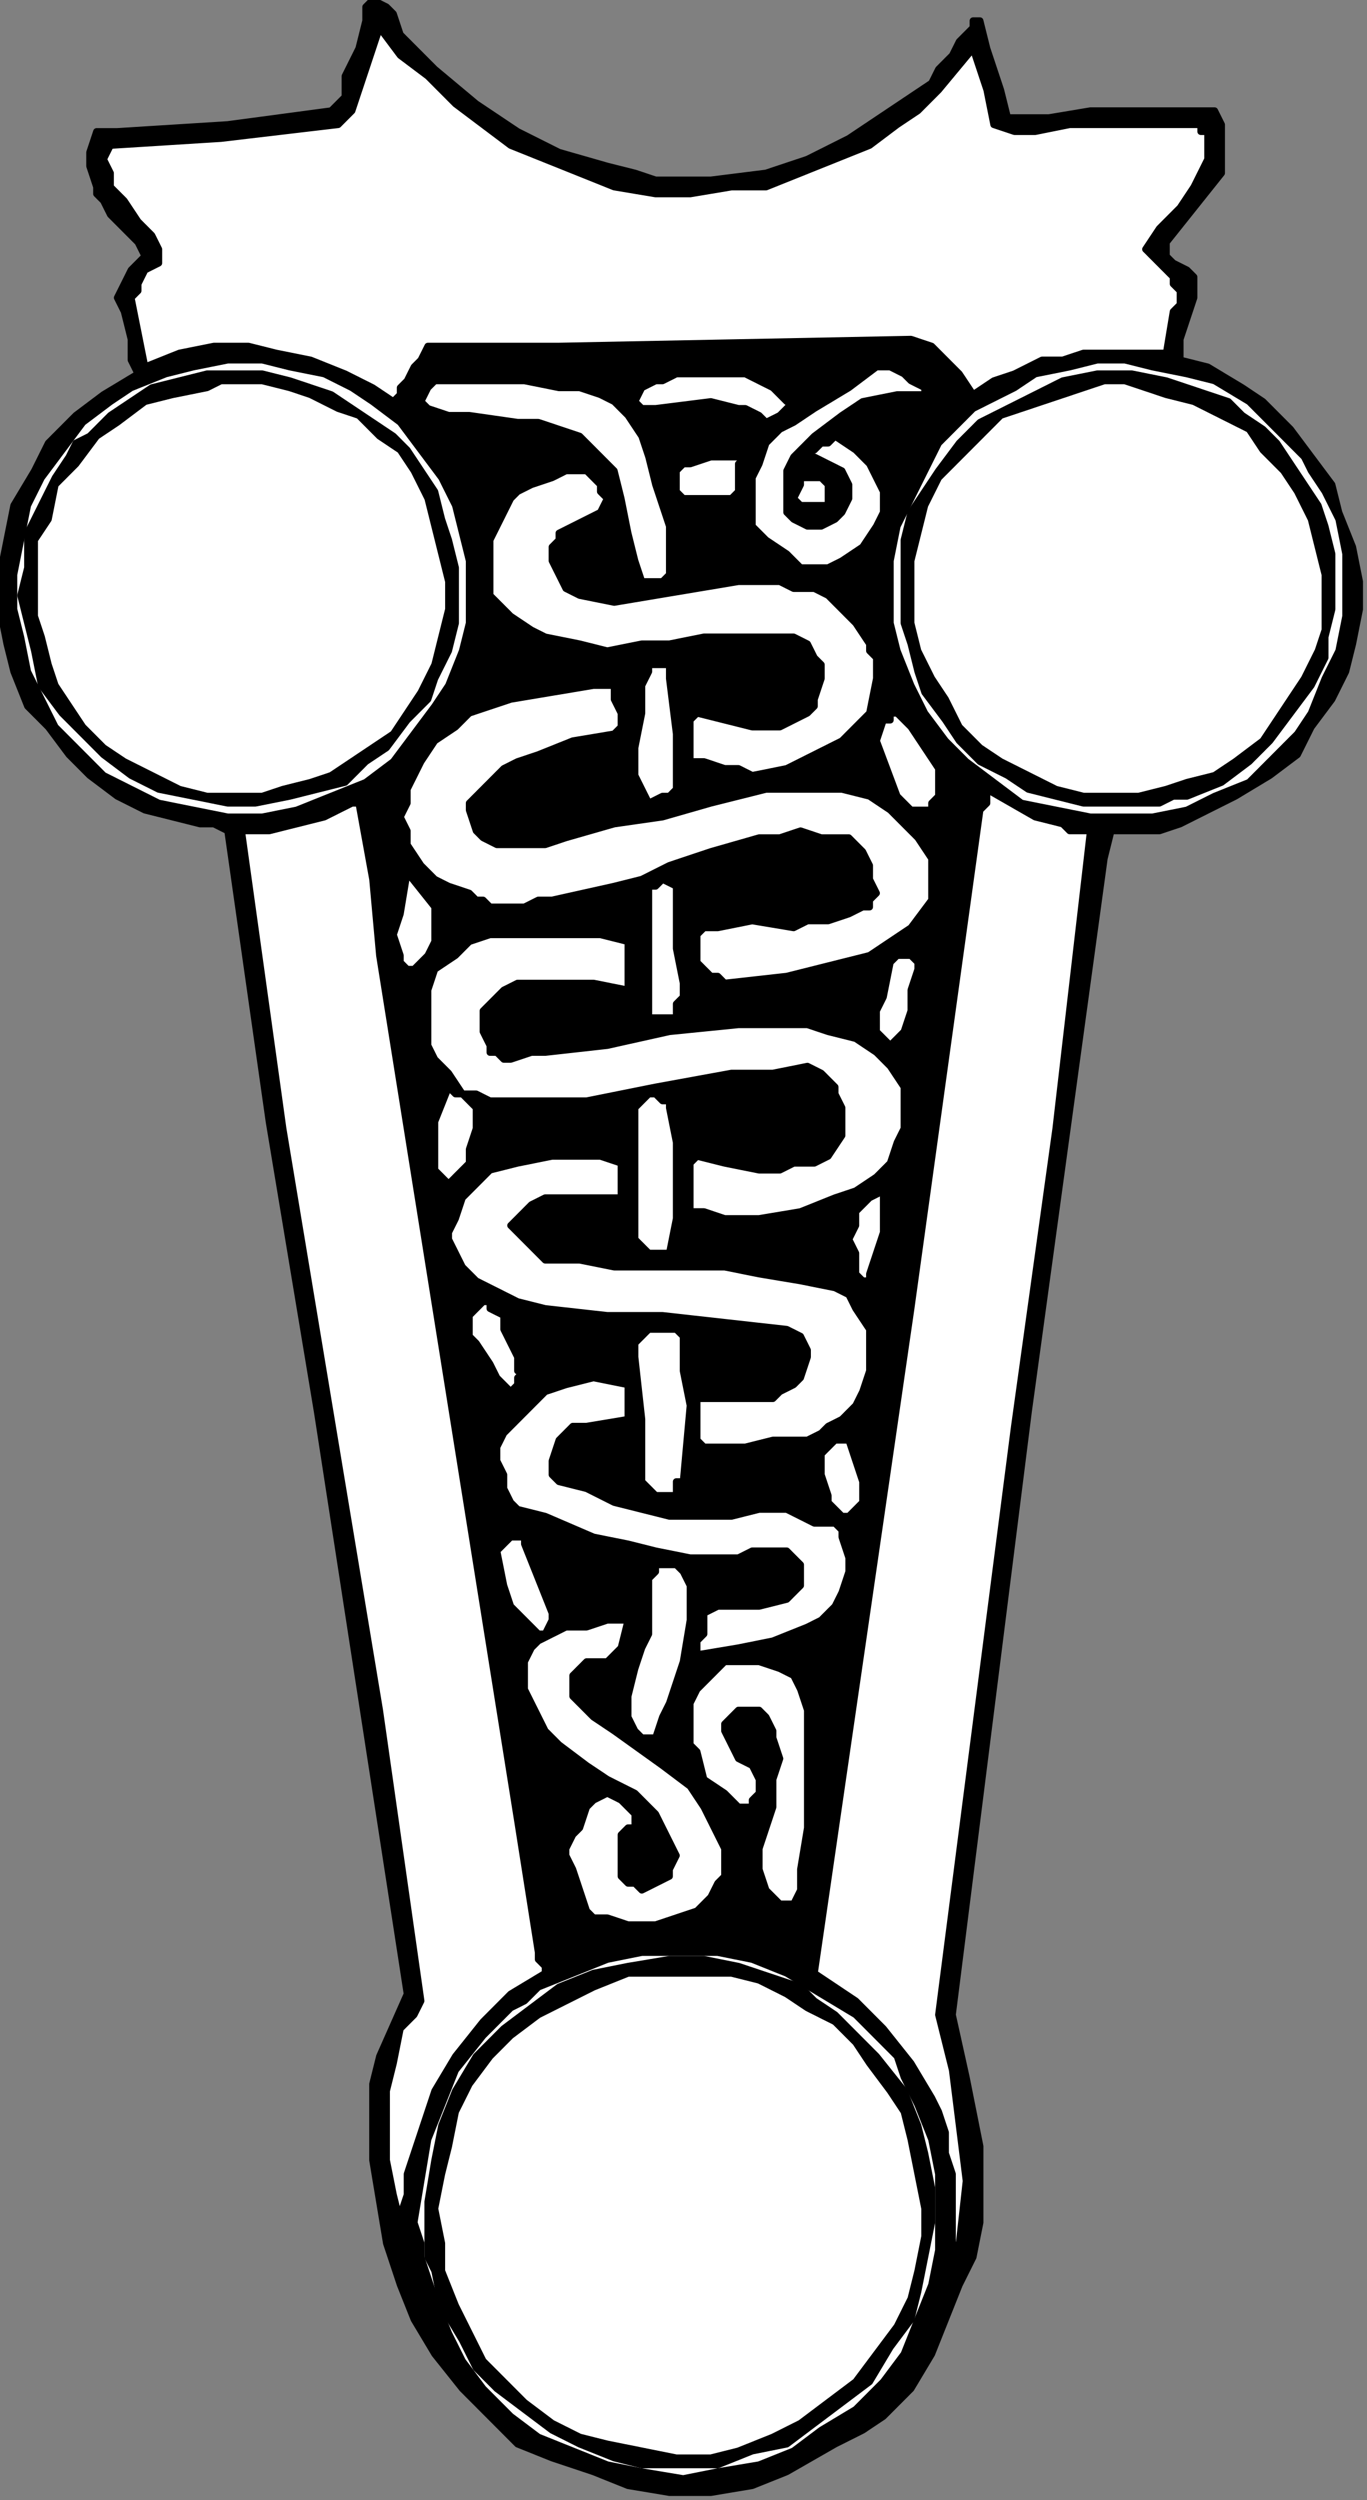 <?xml version="1.0" encoding="UTF-8" standalone="no"?>
<svg
   xmlns:dc="http://purl.org/dc/elements/1.1/"
   xmlns:cc="http://creativecommons.org/ns#"
   xmlns:rdf="http://www.w3.org/1999/02/22-rdf-syntax-ns#"
   xmlns:svg="http://www.w3.org/2000/svg"
   xmlns="http://www.w3.org/2000/svg"
   xmlns:sodipodi="http://sodipodi.sourceforge.net/DTD/sodipodi-0.dtd"
   xmlns:inkscape="http://www.inkscape.org/namespaces/inkscape"
   version="1.0"
   width="41.839mm"
   height="76.482mm"
   id="svg160"
   sodipodi:docname="CC002166.WMF">
  <rect width="100%" height="100%" fill="#808080" stroke="none"/>
  <sodipodi:namedview
     pagecolor="#ffffff"
     bordercolor="#666666"
     borderopacity="1"
     objecttolerance="10"
     gridtolerance="10"
     guidetolerance="10"
     inkscape:pageopacity="0"
     inkscape:pageshadow="2"
     inkscape:window-width="640"
     inkscape:window-height="480"
     id="namedview162" />
  <defs
     id="defs6">
    <clipPath
       clipPathUnits="userSpaceOnUse"
       id="clipWmfPath1">
      <path
         d="M 0,0 L 158.067,0 L 158.067,289 L 0,289 z"
         id="path2" />
    </clipPath>
    <pattern
       id="WMFhbasepattern"
       patternUnits="userSpaceOnUse"
       width="6"
       height="6"
       x="0"
       y="0" />
  </defs>
  <path
     style="fill:#000000;fill-rule:nonzero;fill-opacity:1;stroke:none;"
     clip-path="url(#clipWmfPath1)"
     d="  M 46.302,4.003   L 50.294,8.006   L 55.084,12.008   L 59.874,15.211   L 64.664,17.612   L 70.252,19.213   L 73.445,20.014   L 75.84,20.814   L 79.033,20.814   L 82.227,20.814   L 88.613,20.014   L 93.403,18.413   L 98.193,16.011   L 102.983,12.809   L 107.773,9.607   L 108.571,8.006   L 110.168,6.404   L 110.966,4.803   L 112.563,3.202   L 112.563,2.402   L 113.361,2.402   L 114.159,5.604   L 114.958,8.006   L 115.756,10.407   L 116.554,13.609   L 121.344,13.609   L 126.134,12.809   L 130.924,12.809   L 133.319,12.809   L 135.714,12.809   L 138.109,12.809   L 140.504,12.809   L 141.302,14.41   L 141.302,16.812   L 141.302,18.413   L 141.302,20.014   L 134.915,28.019   L 134.915,29.62   L 135.714,30.421   L 137.31,31.222   L 138.109,32.022   L 138.109,34.424   L 137.31,36.825   L 136.512,39.227   L 136.512,41.629   L 139.705,42.429   L 143.697,44.831   L 146.092,46.432   L 149.285,49.634   L 151.68,52.837   L 154.075,56.039   L 154.873,59.241   L 156.47,63.244   L 157.268,67.247   L 157.268,70.449   L 156.47,74.452   L 155.672,77.654   L 154.075,80.856   L 151.68,84.058   L 150.083,87.26   L 146.89,89.662   L 142.899,92.064   L 138.109,94.465   L 136.512,95.266   L 134.117,96.066   L 130.924,96.066   L 128.529,96.066   L 127.731,99.269   L 118.949,163.313   L 110.168,232.961   L 111.764,240.166   L 112.563,244.169   L 113.361,248.172   L 113.361,252.975   L 113.361,256.978   L 112.563,260.981   L 110.966,264.183   L 109.369,268.186   L 107.773,272.188   L 105.378,276.191   L 102.185,279.393   L 99.79,280.994   L 96.596,282.596   L 91.008,285.798   L 87.016,287.399   L 82.227,288.199   L 77.437,288.199   L 72.647,287.399   L 68.655,285.798   L 63.865,284.197   L 59.874,282.596   L 56.68,279.393   L 53.487,276.191   L 50.294,272.188   L 47.899,268.186   L 46.302,264.183   L 44.706,259.38   L 43.907,254.576   L 43.109,249.773   L 43.109,244.97   L 43.109,243.368   L 43.109,240.967   L 43.907,237.765   L 47.101,230.56   L 36.723,163.313   L 31.134,129.69   L 26.344,96.066   L 24.748,95.266   L 23.151,95.266   L 19.958,94.465   L 16.765,93.665   L 13.571,92.064   L 10.378,89.662   L 7.983,87.26   L 5.588,84.058   L 3.193,81.657   L 1.597,77.654   L 0.798,74.452   L 0,70.449   L 0,66.446   L 0.798,62.443   L 1.597,58.44   L 3.992,54.438   L 5.588,51.235   L 8.781,48.033   L 11.975,45.632   L 15.966,43.23   L 15.168,41.629   L 15.168,39.227   L 14.37,36.025   L 13.571,34.424   L 14.37,32.823   L 15.168,31.222   L 16.765,29.62   L 15.966,28.019   L 14.37,26.418   L 12.773,24.817   L 11.975,23.216   L 11.176,22.416   L 11.176,21.615   L 10.378,19.213   L 10.378,17.612   L 11.176,15.211   L 11.975,15.211   L 11.975,15.211   L 12.773,15.211   L 13.571,15.211   L 26.344,14.41   L 38.319,12.809   L 39.916,11.208   L 39.916,8.806   L 40.714,7.205   L 41.512,5.604   L 42.311,2.402   L 42.311,0.801   L 43.109,0   L 44.706,0.801   L 45.504,1.601   L 46.302,4.003  z "
     id="path8" />
  <path
     style="fill:none;stroke:#000000;stroke-width:0.798px;stroke-linecap:round;stroke-linejoin:round;stroke-miterlimit:4;stroke-dasharray:none;stroke-opacity:1;"
     clip-path="url(#clipWmfPath1)"
     d="  M 46.302,4.003   L 50.294,8.006   L 55.084,12.008   L 59.874,15.211   L 64.664,17.612   L 70.252,19.213   L 73.445,20.014   L 75.84,20.814   L 79.033,20.814   L 82.227,20.814   L 88.613,20.014   L 93.403,18.413   L 98.193,16.011   L 102.983,12.809   L 107.773,9.607   L 108.571,8.006   L 110.168,6.404   L 110.966,4.803   L 112.563,3.202   L 112.563,2.402   L 113.361,2.402   L 114.159,5.604   L 114.958,8.006   L 115.756,10.407   L 116.554,13.609   L 121.344,13.609   L 126.134,12.809   L 130.924,12.809   L 133.319,12.809   L 135.714,12.809   L 138.109,12.809   L 140.504,12.809   L 141.302,14.41   L 141.302,16.812   L 141.302,18.413   L 141.302,20.014   L 134.915,28.019   L 134.915,29.62   L 135.714,30.421   L 137.31,31.222   L 138.109,32.022   L 138.109,34.424   L 137.31,36.825   L 136.512,39.227   L 136.512,41.629   L 139.705,42.429   L 143.697,44.831   L 146.092,46.432   L 149.285,49.634   L 151.68,52.837   L 154.075,56.039   L 154.873,59.241   L 156.47,63.244   L 157.268,67.247   L 157.268,70.449   L 156.47,74.452   L 155.672,77.654   L 154.075,80.856   L 151.68,84.058   L 150.083,87.26   L 146.89,89.662   L 142.899,92.064   L 138.109,94.465   L 136.512,95.266   L 134.117,96.066   L 130.924,96.066   L 128.529,96.066   L 127.731,99.269   L 118.949,163.313   L 110.168,232.961   L 111.764,240.166   L 112.563,244.169   L 113.361,248.172   L 113.361,252.975   L 113.361,256.978   L 112.563,260.981   L 110.966,264.183   L 109.369,268.186   L 107.773,272.188   L 105.378,276.191   L 102.185,279.393   L 99.79,280.994   L 96.596,282.596   L 91.008,285.798   L 87.016,287.399   L 82.227,288.199   L 77.437,288.199   L 72.647,287.399   L 68.655,285.798   L 63.865,284.197   L 59.874,282.596   L 56.68,279.393   L 53.487,276.191   L 50.294,272.188   L 47.899,268.186   L 46.302,264.183   L 44.706,259.38   L 43.907,254.576   L 43.109,249.773   L 43.109,244.97   L 43.109,243.368   L 43.109,240.967   L 43.907,237.765   L 47.101,230.56   L 36.723,163.313   L 31.134,129.69   L 26.344,96.066   L 24.748,95.266   L 23.151,95.266   L 19.958,94.465   L 16.765,93.665   L 13.571,92.064   L 10.378,89.662   L 7.983,87.26   L 5.588,84.058   L 3.193,81.657   L 1.597,77.654   L 0.798,74.452   L 0,70.449   L 0,66.446   L 0.798,62.443   L 1.597,58.44   L 3.992,54.438   L 5.588,51.235   L 8.781,48.033   L 11.975,45.632   L 15.966,43.23   L 15.168,41.629   L 15.168,39.227   L 14.37,36.025   L 13.571,34.424   L 14.37,32.823   L 15.168,31.222   L 16.765,29.62   L 15.966,28.019   L 14.37,26.418   L 12.773,24.817   L 11.975,23.216   L 11.176,22.416   L 11.176,21.615   L 10.378,19.213   L 10.378,17.612   L 11.176,15.211   L 11.975,15.211   L 11.975,15.211   L 12.773,15.211   L 13.571,15.211   L 26.344,14.41   L 38.319,12.809   L 39.916,11.208   L 39.916,8.806   L 40.714,7.205   L 41.512,5.604   L 42.311,2.402   L 42.311,0.801   L 43.109,0   L 44.706,0.801   L 45.504,1.601   L 46.302,4.003  z "
     id="path10" />
  <path
     style="fill:#ffffff;fill-rule:nonzero;fill-opacity:1;stroke:none;"
     clip-path="url(#clipWmfPath1)"
     d="  M 71.05,21.615   L 75.84,22.416   L 79.832,22.416   L 84.622,21.615   L 88.613,21.615   L 92.605,20.014   L 96.596,18.413   L 100.588,16.812   L 103.781,14.41   L 106.176,12.809   L 108.571,10.407   L 112.563,5.604   L 113.361,8.006   L 114.159,10.407   L 114.958,14.41   L 117.353,15.211   L 119.747,15.211   L 123.739,14.41   L 127.731,14.41   L 130.924,14.41   L 138.907,14.41   L 138.907,15.211   L 139.705,15.211   L 139.705,16.812   L 139.705,17.612   L 139.705,18.413   L 138.109,21.615   L 136.512,24.017   L 134.117,26.418   L 132.521,28.82   L 134.117,30.421   L 135.714,32.022   L 135.714,32.823   L 136.512,33.623   L 136.512,35.224   L 135.714,36.025   L 134.915,40.828   L 131.722,40.828   L 128.529,40.828   L 125.336,40.828   L 122.941,41.629   L 120.546,41.629   L 117.353,43.23   L 114.958,44.03   L 112.563,45.632   L 110.966,43.23   L 109.369,41.629   L 107.773,40.028   L 105.378,39.227   L 64.664,40.028   L 61.47,40.028   L 57.479,40.028   L 53.487,40.028   L 49.496,40.028   L 48.697,41.629   L 47.899,42.429   L 47.101,44.03   L 46.302,44.831   L 46.302,45.632   L 45.504,46.432   L 43.109,44.831   L 39.916,43.23   L 35.924,41.629   L 31.933,40.828   L 28.739,40.028   L 24.748,40.028   L 20.756,40.828   L 16.765,42.429   L 15.966,38.427   L 15.168,34.424   L 15.966,33.623   L 15.966,32.823   L 16.765,31.222   L 18.361,30.421   L 18.361,29.62   L 18.361,28.82   L 17.563,27.219   L 15.966,25.618   L 14.37,23.216   L 12.773,21.615   L 12.773,20.014   L 11.975,18.413   L 12.773,16.812   L 25.546,16.011   L 39.118,14.41   L 39.916,13.609   L 40.714,12.809   L 42.311,8.006   L 43.907,3.202   L 46.302,6.404   L 49.496,8.806   L 52.689,12.008   L 55.882,14.41   L 59.075,16.812   L 63.067,18.413   L 67.059,20.014   L 71.05,21.615  z "
     id="path12" />
  <path
     style="fill:none;stroke:#000000;stroke-width:0.798px;stroke-linecap:round;stroke-linejoin:round;stroke-miterlimit:4;stroke-dasharray:none;stroke-opacity:1;"
     clip-path="url(#clipWmfPath1)"
     d="  M 71.05,21.615   L 75.84,22.416   L 79.832,22.416   L 84.622,21.615   L 88.613,21.615   L 92.605,20.014   L 96.596,18.413   L 100.588,16.812   L 103.781,14.41   L 106.176,12.809   L 108.571,10.407   L 112.563,5.604   L 113.361,8.006   L 114.159,10.407   L 114.958,14.41   L 117.353,15.211   L 119.747,15.211   L 123.739,14.41   L 127.731,14.41   L 130.924,14.41   L 138.907,14.41   L 138.907,15.211   L 139.705,15.211   L 139.705,16.812   L 139.705,17.612   L 139.705,18.413   L 138.109,21.615   L 136.512,24.017   L 134.117,26.418   L 132.521,28.82   L 134.117,30.421   L 135.714,32.022   L 135.714,32.823   L 136.512,33.623   L 136.512,35.224   L 135.714,36.025   L 134.915,40.828   L 131.722,40.828   L 128.529,40.828   L 125.336,40.828   L 122.941,41.629   L 120.546,41.629   L 117.353,43.23   L 114.958,44.03   L 112.563,45.632   L 110.966,43.23   L 109.369,41.629   L 107.773,40.028   L 105.378,39.227   L 64.664,40.028   L 61.47,40.028   L 57.479,40.028   L 53.487,40.028   L 49.496,40.028   L 48.697,41.629   L 47.899,42.429   L 47.101,44.03   L 46.302,44.831   L 46.302,45.632   L 45.504,46.432   L 43.109,44.831   L 39.916,43.23   L 35.924,41.629   L 31.933,40.828   L 28.739,40.028   L 24.748,40.028   L 20.756,40.828   L 16.765,42.429   L 15.966,38.427   L 15.168,34.424   L 15.966,33.623   L 15.966,32.823   L 16.765,31.222   L 18.361,30.421   L 18.361,29.62   L 18.361,28.82   L 17.563,27.219   L 15.966,25.618   L 14.37,23.216   L 12.773,21.615   L 12.773,20.014   L 11.975,18.413   L 12.773,16.812   L 25.546,16.011   L 39.118,14.41   L 39.916,13.609   L 40.714,12.809   L 42.311,8.006   L 43.907,3.202   L 46.302,6.404   L 49.496,8.806   L 52.689,12.008   L 55.882,14.41   L 59.075,16.812   L 63.067,18.413   L 67.059,20.014   L 71.05,21.615  z "
     id="path14" />
  <path
     style="fill:#ffffff;fill-rule:nonzero;fill-opacity:1;stroke:none;"
     clip-path="url(#clipWmfPath1)"
     d="  M 153.277,56.839   L 154.873,60.042   L 155.672,64.044   L 155.672,67.247   L 155.672,71.249   L 154.873,75.252   L 153.277,78.454   L 151.68,82.457   L 150.083,84.859   L 146.89,88.061   L 144.495,90.463   L 140.504,92.064   L 137.31,93.665   L 133.319,94.465   L 130.126,94.465   L 126.134,94.465   L 122.142,93.665   L 118.151,92.864   L 114.958,90.463   L 111.764,88.061   L 109.369,85.659   L 106.974,82.457   L 105.378,79.255   L 103.781,75.252   L 102.983,72.05   L 102.983,68.047   L 102.983,64.845   L 103.781,60.842   L 105.378,57.64   L 106.974,54.438   L 108.571,51.235   L 110.966,48.834   L 112.563,47.233   L 114.159,46.432   L 117.353,44.831   L 119.747,43.23   L 123.739,42.429   L 126.932,41.629   L 130.126,41.629   L 133.319,42.429   L 137.31,43.23   L 140.504,44.03   L 144.495,46.432   L 147.689,49.634   L 149.285,51.235   L 150.882,52.837   L 151.68,54.438   L 153.277,56.839  z "
     id="path16" />
  <path
     style="fill:none;stroke:#000000;stroke-width:0.798px;stroke-linecap:round;stroke-linejoin:round;stroke-miterlimit:4;stroke-dasharray:none;stroke-opacity:1;"
     clip-path="url(#clipWmfPath1)"
     d="  M 153.277,56.839   L 154.873,60.042   L 155.672,64.044   L 155.672,67.247   L 155.672,71.249   L 154.873,75.252   L 153.277,78.454   L 151.68,82.457   L 150.083,84.859   L 146.89,88.061   L 144.495,90.463   L 140.504,92.064   L 137.31,93.665   L 133.319,94.465   L 130.126,94.465   L 126.134,94.465   L 122.142,93.665   L 118.151,92.864   L 114.958,90.463   L 111.764,88.061   L 109.369,85.659   L 106.974,82.457   L 105.378,79.255   L 103.781,75.252   L 102.983,72.05   L 102.983,68.047   L 102.983,64.845   L 103.781,60.842   L 105.378,57.64   L 106.974,54.438   L 108.571,51.235   L 110.966,48.834   L 112.563,47.233   L 114.159,46.432   L 117.353,44.831   L 119.747,43.23   L 123.739,42.429   L 126.932,41.629   L 130.126,41.629   L 133.319,42.429   L 137.31,43.23   L 140.504,44.03   L 144.495,46.432   L 147.689,49.634   L 149.285,51.235   L 150.882,52.837   L 151.68,54.438   L 153.277,56.839  z "
     id="path18" />
  <path
     style="fill:#ffffff;fill-rule:nonzero;fill-opacity:1;stroke:none;"
     clip-path="url(#clipWmfPath1)"
     d="  M 106.974,44.831   L 106.974,45.632   L 106.974,45.632   L 106.974,45.632   L 105.378,45.632   L 103.781,45.632   L 99.79,46.432   L 97.395,48.033   L 94.201,50.435   L 93.403,51.235   L 91.806,52.837   L 91.008,54.438   L 91.008,56.039   L 91.008,58.44   L 91.008,59.241   L 91.806,60.042   L 93.403,60.842   L 94.201,60.842   L 95,60.842   L 96.596,60.042   L 97.395,59.241   L 98.193,57.64   L 98.193,56.839   L 98.193,56.039   L 97.395,54.438   L 95.798,53.637   L 94.201,52.837   L 93.403,52.837   L 93.403,52.036   L 94.201,52.036   L 95,51.235   L 95.798,51.235   L 96.596,50.435   L 98.991,52.036   L 100.588,53.637   L 101.386,55.238   L 102.185,56.839   L 102.185,59.241   L 101.386,60.842   L 99.79,63.244   L 97.395,64.845   L 95.798,65.645   L 94.201,65.645   L 92.605,65.645   L 91.806,64.845   L 91.008,64.044   L 88.613,62.443   L 87.016,60.842   L 87.016,60.042   L 87.016,59.241   L 87.016,57.64   L 87.016,55.238   L 87.815,53.637   L 88.613,51.235   L 90.21,49.634   L 91.806,48.834   L 94.201,47.233   L 98.193,44.831   L 101.386,42.429   L 102.983,42.429   L 104.579,43.23   L 105.378,44.03   L 106.974,44.831  z "
     id="path20" />
  <path
     style="fill:none;stroke:#000000;stroke-width:0.798px;stroke-linecap:round;stroke-linejoin:round;stroke-miterlimit:4;stroke-dasharray:none;stroke-opacity:1;"
     clip-path="url(#clipWmfPath1)"
     d="  M 106.974,44.831   L 106.974,45.632   L 106.974,45.632   L 106.974,45.632   L 105.378,45.632   L 103.781,45.632   L 99.79,46.432   L 97.395,48.033   L 94.201,50.435   L 93.403,51.235   L 91.806,52.837   L 91.008,54.438   L 91.008,56.039   L 91.008,58.44   L 91.008,59.241   L 91.806,60.042   L 93.403,60.842   L 94.201,60.842   L 95,60.842   L 96.596,60.042   L 97.395,59.241   L 98.193,57.64   L 98.193,56.839   L 98.193,56.039   L 97.395,54.438   L 95.798,53.637   L 94.201,52.837   L 93.403,52.837   L 93.403,52.036   L 94.201,52.036   L 95,51.235   L 95.798,51.235   L 96.596,50.435   L 98.991,52.036   L 100.588,53.637   L 101.386,55.238   L 102.185,56.839   L 102.185,59.241   L 101.386,60.842   L 99.79,63.244   L 97.395,64.845   L 95.798,65.645   L 94.201,65.645   L 92.605,65.645   L 91.806,64.845   L 91.008,64.044   L 88.613,62.443   L 87.016,60.842   L 87.016,60.042   L 87.016,59.241   L 87.016,57.64   L 87.016,55.238   L 87.815,53.637   L 88.613,51.235   L 90.21,49.634   L 91.806,48.834   L 94.201,47.233   L 98.193,44.831   L 101.386,42.429   L 102.983,42.429   L 104.579,43.23   L 105.378,44.03   L 106.974,44.831  z "
     id="path22" />
  <path
     style="fill:#000000;fill-rule:nonzero;fill-opacity:1;stroke:none;"
     clip-path="url(#clipWmfPath1)"
     d="  M 150.882,56.039   L 152.478,58.44   L 153.277,60.842   L 154.075,64.044   L 154.075,67.247   L 154.075,70.449   L 153.277,73.651   L 153.277,76.053   L 151.68,79.255   L 149.285,82.457   L 146.89,85.659   L 144.495,88.061   L 141.302,90.463   L 137.31,92.064   L 135.714,92.064   L 134.117,92.864   L 130.126,92.864   L 125.336,92.864   L 122.142,92.064   L 118.949,91.263   L 116.554,89.662   L 113.361,88.061   L 110.966,85.659   L 109.369,83.258   L 106.974,80.055   L 106.176,77.654   L 105.378,74.452   L 104.579,72.05   L 104.579,68.848   L 104.579,65.645   L 104.579,62.443   L 105.378,59.241   L 106.974,56.839   L 108.571,54.438   L 110.966,51.235   L 113.361,48.834   L 116.554,47.233   L 119.747,45.632   L 122.941,44.03   L 126.932,43.23   L 130.924,43.23   L 134.915,44.03   L 137.31,44.831   L 139.705,45.632   L 142.1,46.432   L 143.697,48.033   L 146.092,49.634   L 147.689,51.235   L 149.285,53.637   L 150.882,56.039  z "
     id="path24" />
  <path
     style="fill:none;stroke:#000000;stroke-width:0.798px;stroke-linecap:round;stroke-linejoin:round;stroke-miterlimit:4;stroke-dasharray:none;stroke-opacity:1;"
     clip-path="url(#clipWmfPath1)"
     d="  M 150.882,56.039   L 152.478,58.44   L 153.277,60.842   L 154.075,64.044   L 154.075,67.247   L 154.075,70.449   L 153.277,73.651   L 153.277,76.053   L 151.68,79.255   L 149.285,82.457   L 146.89,85.659   L 144.495,88.061   L 141.302,90.463   L 137.31,92.064   L 135.714,92.064   L 134.117,92.864   L 130.126,92.864   L 125.336,92.864   L 122.142,92.064   L 118.949,91.263   L 116.554,89.662   L 113.361,88.061   L 110.966,85.659   L 109.369,83.258   L 106.974,80.055   L 106.176,77.654   L 105.378,74.452   L 104.579,72.05   L 104.579,68.848   L 104.579,65.645   L 104.579,62.443   L 105.378,59.241   L 106.974,56.839   L 108.571,54.438   L 110.966,51.235   L 113.361,48.834   L 116.554,47.233   L 119.747,45.632   L 122.941,44.03   L 126.932,43.23   L 130.924,43.23   L 134.915,44.03   L 137.31,44.831   L 139.705,45.632   L 142.1,46.432   L 143.697,48.033   L 146.092,49.634   L 147.689,51.235   L 149.285,53.637   L 150.882,56.039  z "
     id="path26" />
  <path
     style="fill:#ffffff;fill-rule:nonzero;fill-opacity:1;stroke:none;"
     clip-path="url(#clipWmfPath1)"
     d="  M 51.092,55.238   L 52.689,58.44   L 53.487,61.643   L 54.286,64.845   L 54.286,68.848   L 54.286,72.05   L 53.487,75.252   L 51.891,79.255   L 50.294,81.657   L 47.899,84.859   L 45.504,88.061   L 42.311,90.463   L 38.319,92.064   L 34.328,93.665   L 30.336,94.465   L 26.344,94.465   L 22.353,93.665   L 18.361,92.864   L 15.168,91.263   L 11.975,89.662   L 9.58,87.26   L 6.387,84.058   L 4.79,80.856   L 3.193,77.654   L 2.395,73.651   L 1.597,70.449   L 1.597,66.446   L 2.395,62.443   L 3.193,58.44   L 4.79,55.238   L 7.185,52.036   L 9.58,48.834   L 12.773,46.432   L 15.168,44.831   L 19.16,43.23   L 22.353,42.429   L 26.344,41.629   L 30.336,41.629   L 33.529,42.429   L 37.521,43.23   L 40.714,44.831   L 43.109,46.432   L 46.302,48.834   L 48.697,52.036   L 51.092,55.238  z "
     id="path28" />
  <path
     style="fill:none;stroke:#000000;stroke-width:0.798px;stroke-linecap:round;stroke-linejoin:round;stroke-miterlimit:4;stroke-dasharray:none;stroke-opacity:1;"
     clip-path="url(#clipWmfPath1)"
     d="  M 51.092,55.238   L 52.689,58.44   L 53.487,61.643   L 54.286,64.845   L 54.286,68.848   L 54.286,72.05   L 53.487,75.252   L 51.891,79.255   L 50.294,81.657   L 47.899,84.859   L 45.504,88.061   L 42.311,90.463   L 38.319,92.064   L 34.328,93.665   L 30.336,94.465   L 26.344,94.465   L 22.353,93.665   L 18.361,92.864   L 15.168,91.263   L 11.975,89.662   L 9.58,87.26   L 6.387,84.058   L 4.79,80.856   L 3.193,77.654   L 2.395,73.651   L 1.597,70.449   L 1.597,66.446   L 2.395,62.443   L 3.193,58.44   L 4.79,55.238   L 7.185,52.036   L 9.58,48.834   L 12.773,46.432   L 15.168,44.831   L 19.16,43.23   L 22.353,42.429   L 26.344,41.629   L 30.336,41.629   L 33.529,42.429   L 37.521,43.23   L 40.714,44.831   L 43.109,46.432   L 46.302,48.834   L 48.697,52.036   L 51.092,55.238  z "
     id="path30" />
  <path
     style="fill:#ffffff;fill-rule:nonzero;fill-opacity:1;stroke:none;"
     clip-path="url(#clipWmfPath1)"
     d="  M 91.008,46.432   L 91.806,46.432   L 91.806,46.432   L 91.806,46.432   L 90.21,48.033   L 88.613,48.834   L 88.613,48.834   L 87.815,48.033   L 86.218,47.233   L 85.42,47.233   L 82.227,46.432   L 75.84,47.233   L 75.042,47.233   L 74.243,47.233   L 73.445,46.432   L 73.445,46.432   L 74.243,44.831   L 75.84,44.03   L 76.638,44.03   L 78.235,43.23   L 81.428,43.23   L 83.823,43.23   L 86.218,43.23   L 87.815,44.03   L 89.411,44.831   L 91.008,46.432  z "
     id="path32" />
  <path
     style="fill:none;stroke:#000000;stroke-width:0.798px;stroke-linecap:round;stroke-linejoin:round;stroke-miterlimit:4;stroke-dasharray:none;stroke-opacity:1;"
     clip-path="url(#clipWmfPath1)"
     d="  M 91.008,46.432   L 91.806,46.432   L 91.806,46.432   L 91.806,46.432   L 90.21,48.033   L 88.613,48.834   L 88.613,48.834   L 87.815,48.033   L 86.218,47.233   L 85.42,47.233   L 82.227,46.432   L 75.84,47.233   L 75.042,47.233   L 74.243,47.233   L 73.445,46.432   L 73.445,46.432   L 74.243,44.831   L 75.84,44.03   L 76.638,44.03   L 78.235,43.23   L 81.428,43.23   L 83.823,43.23   L 86.218,43.23   L 87.815,44.03   L 89.411,44.831   L 91.008,46.432  z "
     id="path34" />
  <path
     style="fill:#ffffff;fill-rule:nonzero;fill-opacity:1;stroke:none;"
     clip-path="url(#clipWmfPath1)"
     d="  M 134.915,45.632   L 138.109,46.432   L 141.302,48.033   L 144.495,49.634   L 146.092,52.036   L 148.487,54.438   L 150.083,56.839   L 151.68,60.042   L 152.478,63.244   L 153.277,66.446   L 153.277,69.648   L 153.277,72.85   L 152.478,75.252   L 150.882,78.454   L 149.285,80.856   L 147.689,83.258   L 146.092,85.659   L 142.899,88.061   L 140.504,89.662   L 137.31,90.463   L 134.915,91.263   L 131.722,92.064   L 128.529,92.064   L 125.336,92.064   L 122.142,91.263   L 118.949,89.662   L 115.756,88.061   L 113.361,86.46   L 110.966,84.058   L 109.369,80.856   L 107.773,78.454   L 106.176,75.252   L 105.378,72.05   L 105.378,68.047   L 105.378,64.845   L 106.176,61.643   L 106.974,58.44   L 108.571,55.238   L 110.966,52.837   L 113.361,50.435   L 115.756,48.033   L 120.546,46.432   L 122.941,45.632   L 125.336,44.831   L 127.731,44.03   L 130.126,44.03   L 132.521,44.831   L 134.915,45.632  z "
     id="path36" />
  <path
     style="fill:none;stroke:#000000;stroke-width:0.798px;stroke-linecap:round;stroke-linejoin:round;stroke-miterlimit:4;stroke-dasharray:none;stroke-opacity:1;"
     clip-path="url(#clipWmfPath1)"
     d="  M 134.915,45.632   L 138.109,46.432   L 141.302,48.033   L 144.495,49.634   L 146.092,52.036   L 148.487,54.438   L 150.083,56.839   L 151.68,60.042   L 152.478,63.244   L 153.277,66.446   L 153.277,69.648   L 153.277,72.85   L 152.478,75.252   L 150.882,78.454   L 149.285,80.856   L 147.689,83.258   L 146.092,85.659   L 142.899,88.061   L 140.504,89.662   L 137.31,90.463   L 134.915,91.263   L 131.722,92.064   L 128.529,92.064   L 125.336,92.064   L 122.142,91.263   L 118.949,89.662   L 115.756,88.061   L 113.361,86.46   L 110.966,84.058   L 109.369,80.856   L 107.773,78.454   L 106.176,75.252   L 105.378,72.05   L 105.378,68.047   L 105.378,64.845   L 106.176,61.643   L 106.974,58.44   L 108.571,55.238   L 110.966,52.837   L 113.361,50.435   L 115.756,48.033   L 120.546,46.432   L 122.941,45.632   L 125.336,44.831   L 127.731,44.03   L 130.126,44.03   L 132.521,44.831   L 134.915,45.632  z "
     id="path38" />
  <path
     style="fill:#000000;fill-rule:nonzero;fill-opacity:1;stroke:none;"
     clip-path="url(#clipWmfPath1)"
     d="  M 50.294,56.839   L 51.092,60.042   L 51.891,62.443   L 52.689,65.645   L 52.689,68.848   L 52.689,72.05   L 51.891,75.252   L 50.294,78.454   L 49.496,80.856   L 47.101,83.258   L 44.706,86.46   L 42.311,88.061   L 39.916,90.463   L 36.723,91.263   L 33.529,92.064   L 29.538,92.864   L 26.344,92.864   L 22.353,92.064   L 18.361,91.263   L 15.168,89.662   L 11.975,87.26   L 9.58,84.859   L 7.185,82.457   L 4.79,79.255   L 3.992,75.252   L 3.193,72.05   L 2.395,68.848   L 3.193,65.645   L 3.193,61.643   L 4.79,58.44   L 6.387,55.238   L 7.983,52.837   L 8.781,51.235   L 10.378,50.435   L 12.773,48.033   L 15.168,46.432   L 17.563,44.831   L 20.756,44.03   L 23.949,43.23   L 27.143,43.23   L 30.336,43.23   L 33.529,44.03   L 35.924,44.831   L 38.319,45.632   L 40.714,47.233   L 43.109,48.834   L 45.504,50.435   L 47.101,52.036   L 48.697,54.438   L 50.294,56.839  z "
     id="path40" />
  <path
     style="fill:none;stroke:#000000;stroke-width:0.798px;stroke-linecap:round;stroke-linejoin:round;stroke-miterlimit:4;stroke-dasharray:none;stroke-opacity:1;"
     clip-path="url(#clipWmfPath1)"
     d="  M 50.294,56.839   L 51.092,60.042   L 51.891,62.443   L 52.689,65.645   L 52.689,68.848   L 52.689,72.05   L 51.891,75.252   L 50.294,78.454   L 49.496,80.856   L 47.101,83.258   L 44.706,86.46   L 42.311,88.061   L 39.916,90.463   L 36.723,91.263   L 33.529,92.064   L 29.538,92.864   L 26.344,92.864   L 22.353,92.064   L 18.361,91.263   L 15.168,89.662   L 11.975,87.26   L 9.58,84.859   L 7.185,82.457   L 4.79,79.255   L 3.992,75.252   L 3.193,72.05   L 2.395,68.848   L 3.193,65.645   L 3.193,61.643   L 4.79,58.44   L 6.387,55.238   L 7.983,52.837   L 8.781,51.235   L 10.378,50.435   L 12.773,48.033   L 15.168,46.432   L 17.563,44.831   L 20.756,44.03   L 23.949,43.23   L 27.143,43.23   L 30.336,43.23   L 33.529,44.03   L 35.924,44.831   L 38.319,45.632   L 40.714,47.233   L 43.109,48.834   L 45.504,50.435   L 47.101,52.036   L 48.697,54.438   L 50.294,56.839  z "
     id="path42" />
  <path
     style="fill:#ffffff;fill-rule:nonzero;fill-opacity:1;stroke:none;"
     clip-path="url(#clipWmfPath1)"
     d="  M 72.647,48.033   L 74.243,50.435   L 75.042,52.837   L 75.84,56.039   L 76.638,58.44   L 77.437,60.842   L 77.437,62.443   L 77.437,64.845   L 77.437,66.446   L 76.638,67.247   L 75.84,67.247   L 74.243,67.247   L 73.445,64.845   L 72.647,61.643   L 71.848,57.64   L 71.05,54.438   L 68.655,52.036   L 67.059,50.435   L 64.664,49.634   L 62.269,48.834   L 59.874,48.834   L 54.286,48.033   L 51.891,48.033   L 49.496,47.233   L 48.697,46.432   L 48.697,46.432   L 49.496,44.831   L 49.496,44.831   L 50.294,44.03   L 51.891,44.03   L 54.286,44.03   L 55.882,44.03   L 60.672,44.03   L 64.664,44.831   L 67.059,44.831   L 69.454,45.632   L 71.05,46.432   L 72.647,48.033  z "
     id="path44" />
  <path
     style="fill:none;stroke:#000000;stroke-width:0.798px;stroke-linecap:round;stroke-linejoin:round;stroke-miterlimit:4;stroke-dasharray:none;stroke-opacity:1;"
     clip-path="url(#clipWmfPath1)"
     d="  M 72.647,48.033   L 74.243,50.435   L 75.042,52.837   L 75.84,56.039   L 76.638,58.44   L 77.437,60.842   L 77.437,62.443   L 77.437,64.845   L 77.437,66.446   L 76.638,67.247   L 75.84,67.247   L 74.243,67.247   L 73.445,64.845   L 72.647,61.643   L 71.848,57.64   L 71.05,54.438   L 68.655,52.036   L 67.059,50.435   L 64.664,49.634   L 62.269,48.834   L 59.874,48.834   L 54.286,48.033   L 51.891,48.033   L 49.496,47.233   L 48.697,46.432   L 48.697,46.432   L 49.496,44.831   L 49.496,44.831   L 50.294,44.03   L 51.891,44.03   L 54.286,44.03   L 55.882,44.03   L 60.672,44.03   L 64.664,44.831   L 67.059,44.831   L 69.454,45.632   L 71.05,46.432   L 72.647,48.033  z "
     id="path46" />
  <path
     style="fill:#ffffff;fill-rule:nonzero;fill-opacity:1;stroke:none;"
     clip-path="url(#clipWmfPath1)"
     d="  M 47.899,54.438   L 49.496,57.64   L 50.294,60.842   L 51.092,64.044   L 51.891,67.247   L 51.891,70.449   L 51.092,73.651   L 50.294,76.853   L 48.697,80.055   L 47.101,82.457   L 45.504,84.859   L 43.109,86.46   L 40.714,88.061   L 38.319,89.662   L 35.924,90.463   L 32.731,91.263   L 30.336,92.064   L 27.143,92.064   L 23.949,92.064   L 20.756,91.263   L 17.563,89.662   L 14.37,88.061   L 11.975,86.46   L 9.58,84.058   L 7.983,81.657   L 6.387,79.255   L 5.588,76.853   L 4.79,73.651   L 3.992,71.249   L 3.992,68.047   L 3.992,65.645   L 3.992,62.443   L 5.588,60.042   L 6.387,56.039   L 8.781,53.637   L 11.176,50.435   L 13.571,48.834   L 16.765,46.432   L 19.958,45.632   L 23.949,44.831   L 25.546,44.03   L 27.143,44.03   L 30.336,44.03   L 33.529,44.831   L 35.924,45.632   L 39.118,47.233   L 41.512,48.033   L 43.907,50.435   L 46.302,52.036   L 47.899,54.438  z "
     id="path48" />
  <path
     style="fill:none;stroke:#000000;stroke-width:0.798px;stroke-linecap:round;stroke-linejoin:round;stroke-miterlimit:4;stroke-dasharray:none;stroke-opacity:1;"
     clip-path="url(#clipWmfPath1)"
     d="  M 47.899,54.438   L 49.496,57.64   L 50.294,60.842   L 51.092,64.044   L 51.891,67.247   L 51.891,70.449   L 51.092,73.651   L 50.294,76.853   L 48.697,80.055   L 47.101,82.457   L 45.504,84.859   L 43.109,86.46   L 40.714,88.061   L 38.319,89.662   L 35.924,90.463   L 32.731,91.263   L 30.336,92.064   L 27.143,92.064   L 23.949,92.064   L 20.756,91.263   L 17.563,89.662   L 14.37,88.061   L 11.975,86.46   L 9.58,84.058   L 7.983,81.657   L 6.387,79.255   L 5.588,76.853   L 4.79,73.651   L 3.992,71.249   L 3.992,68.047   L 3.992,65.645   L 3.992,62.443   L 5.588,60.042   L 6.387,56.039   L 8.781,53.637   L 11.176,50.435   L 13.571,48.834   L 16.765,46.432   L 19.958,45.632   L 23.949,44.831   L 25.546,44.03   L 27.143,44.03   L 30.336,44.03   L 33.529,44.831   L 35.924,45.632   L 39.118,47.233   L 41.512,48.033   L 43.907,50.435   L 46.302,52.036   L 47.899,54.438  z "
     id="path50" />
  <path
     style="fill:#ffffff;fill-rule:nonzero;fill-opacity:1;stroke:none;"
     clip-path="url(#clipWmfPath1)"
     d="  M 86.218,52.837   L 85.42,53.637   L 85.42,54.438   L 85.42,55.238   L 85.42,56.839   L 85.42,56.839   L 84.622,57.64   L 81.428,57.64   L 79.832,57.64   L 79.033,57.64   L 78.235,56.839   L 78.235,56.839   L 78.235,56.039   L 78.235,54.438   L 79.033,53.637   L 79.832,53.637   L 82.227,52.837   L 83.823,52.837   L 86.218,52.837  z "
     id="path52" />
  <path
     style="fill:none;stroke:#000000;stroke-width:0.798px;stroke-linecap:round;stroke-linejoin:round;stroke-miterlimit:4;stroke-dasharray:none;stroke-opacity:1;"
     clip-path="url(#clipWmfPath1)"
     d="  M 86.218,52.837   L 85.42,53.637   L 85.42,54.438   L 85.42,55.238   L 85.42,56.839   L 85.42,56.839   L 84.622,57.64   L 81.428,57.64   L 79.832,57.64   L 79.033,57.64   L 78.235,56.839   L 78.235,56.839   L 78.235,56.039   L 78.235,54.438   L 79.033,53.637   L 79.832,53.637   L 82.227,52.837   L 83.823,52.837   L 86.218,52.837  z "
     id="path54" />
  <path
     style="fill:#ffffff;fill-rule:nonzero;fill-opacity:1;stroke:none;"
     clip-path="url(#clipWmfPath1)"
     d="  M 69.454,56.039   L 69.454,56.839   L 70.252,57.64   L 69.454,59.241   L 67.857,60.042   L 66.26,60.842   L 64.664,61.643   L 64.664,62.443   L 63.865,63.244   L 63.865,64.845   L 64.664,66.446   L 65.462,68.047   L 67.059,68.848   L 71.05,69.648   L 75.84,68.848   L 80.63,68.047   L 85.42,67.247   L 90.21,67.247   L 91.806,68.047   L 94.201,68.047   L 95.798,68.848   L 97.395,70.449   L 98.991,72.05   L 100.588,74.452   L 100.588,75.252   L 101.386,76.053   L 101.386,78.454   L 100.588,82.457   L 98.991,84.058   L 97.395,85.659   L 95.798,86.46   L 94.201,87.26   L 91.008,88.861   L 87.016,89.662   L 85.42,88.861   L 83.823,88.861   L 81.428,88.061   L 79.832,88.061   L 79.832,85.659   L 79.832,83.258   L 80.63,82.457   L 80.63,82.457   L 80.63,82.457   L 83.823,83.258   L 87.016,84.058   L 88.613,84.058   L 90.21,84.058   L 91.806,83.258   L 93.403,82.457   L 94.201,81.657   L 94.201,80.856   L 95,78.454   L 95,76.853   L 94.201,76.053   L 93.403,74.452   L 91.806,73.651   L 88.613,73.651   L 84.622,73.651   L 81.428,73.651   L 77.437,74.452   L 74.243,74.452   L 70.252,75.252   L 67.059,74.452   L 63.067,73.651   L 61.47,72.85   L 59.075,71.249   L 57.479,69.648   L 56.68,68.848   L 56.68,68.047   L 56.68,65.645   L 56.68,64.044   L 56.68,62.443   L 57.479,60.842   L 59.075,57.64   L 59.874,56.839   L 61.47,56.039   L 63.865,55.238   L 65.462,54.438   L 67.059,54.438   L 67.857,54.438   L 68.655,55.238   L 69.454,56.039  z "
     id="path56" />
  <path
     style="fill:none;stroke:#000000;stroke-width:0.798px;stroke-linecap:round;stroke-linejoin:round;stroke-miterlimit:4;stroke-dasharray:none;stroke-opacity:1;"
     clip-path="url(#clipWmfPath1)"
     d="  M 69.454,56.039   L 69.454,56.839   L 70.252,57.64   L 69.454,59.241   L 67.857,60.042   L 66.26,60.842   L 64.664,61.643   L 64.664,62.443   L 63.865,63.244   L 63.865,64.845   L 64.664,66.446   L 65.462,68.047   L 67.059,68.848   L 71.05,69.648   L 75.84,68.848   L 80.63,68.047   L 85.42,67.247   L 90.21,67.247   L 91.806,68.047   L 94.201,68.047   L 95.798,68.848   L 97.395,70.449   L 98.991,72.05   L 100.588,74.452   L 100.588,75.252   L 101.386,76.053   L 101.386,78.454   L 100.588,82.457   L 98.991,84.058   L 97.395,85.659   L 95.798,86.46   L 94.201,87.26   L 91.008,88.861   L 87.016,89.662   L 85.42,88.861   L 83.823,88.861   L 81.428,88.061   L 79.832,88.061   L 79.832,85.659   L 79.832,83.258   L 80.63,82.457   L 80.63,82.457   L 80.63,82.457   L 83.823,83.258   L 87.016,84.058   L 88.613,84.058   L 90.21,84.058   L 91.806,83.258   L 93.403,82.457   L 94.201,81.657   L 94.201,80.856   L 95,78.454   L 95,76.853   L 94.201,76.053   L 93.403,74.452   L 91.806,73.651   L 88.613,73.651   L 84.622,73.651   L 81.428,73.651   L 77.437,74.452   L 74.243,74.452   L 70.252,75.252   L 67.059,74.452   L 63.067,73.651   L 61.47,72.85   L 59.075,71.249   L 57.479,69.648   L 56.68,68.848   L 56.68,68.047   L 56.68,65.645   L 56.68,64.044   L 56.68,62.443   L 57.479,60.842   L 59.075,57.64   L 59.874,56.839   L 61.47,56.039   L 63.865,55.238   L 65.462,54.438   L 67.059,54.438   L 67.857,54.438   L 68.655,55.238   L 69.454,56.039  z "
     id="path58" />
  <path
     style="fill:#ffffff;fill-rule:nonzero;fill-opacity:1;stroke:none;"
     clip-path="url(#clipWmfPath1)"
     d="  M 95.798,56.839   L 95.798,58.44   L 95,58.44   L 94.201,58.44   L 92.605,58.44   L 92.605,58.44   L 91.806,57.64   L 92.605,56.039   L 92.605,56.039   L 92.605,55.238   L 94.201,55.238   L 95,55.238   L 95.798,56.039   L 95.798,56.839  z "
     id="path60" />
  <path
     style="fill:none;stroke:#000000;stroke-width:0.798px;stroke-linecap:round;stroke-linejoin:round;stroke-miterlimit:4;stroke-dasharray:none;stroke-opacity:1;"
     clip-path="url(#clipWmfPath1)"
     d="  M 95.798,56.839   L 95.798,58.44   L 95,58.44   L 94.201,58.44   L 92.605,58.44   L 92.605,58.44   L 91.806,57.64   L 92.605,56.039   L 92.605,56.039   L 92.605,55.238   L 94.201,55.238   L 95,55.238   L 95.798,56.039   L 95.798,56.839  z "
     id="path62" />
  <path
     style="fill:#ffffff;fill-rule:nonzero;fill-opacity:1;stroke:none;"
     clip-path="url(#clipWmfPath1)"
     d="  M 77.437,78.454   L 78.235,84.859   L 78.235,91.263   L 77.437,92.064   L 76.638,92.064   L 75.042,92.864   L 74.243,91.263   L 73.445,89.662   L 73.445,88.061   L 73.445,86.46   L 74.243,82.457   L 74.243,80.856   L 74.243,79.255   L 75.042,77.654   L 75.042,76.853   L 75.84,76.853   L 75.84,76.853   L 76.638,76.853   L 77.437,76.853   L 77.437,78.454  z "
     id="path64" />
  <path
     style="fill:none;stroke:#000000;stroke-width:0.798px;stroke-linecap:round;stroke-linejoin:round;stroke-miterlimit:4;stroke-dasharray:none;stroke-opacity:1;"
     clip-path="url(#clipWmfPath1)"
     d="  M 77.437,78.454   L 78.235,84.859   L 78.235,91.263   L 77.437,92.064   L 76.638,92.064   L 75.042,92.864   L 74.243,91.263   L 73.445,89.662   L 73.445,88.061   L 73.445,86.46   L 74.243,82.457   L 74.243,80.856   L 74.243,79.255   L 75.042,77.654   L 75.042,76.853   L 75.84,76.853   L 75.84,76.853   L 76.638,76.853   L 77.437,76.853   L 77.437,78.454  z "
     id="path66" />
  <path
     style="fill:#ffffff;fill-rule:nonzero;fill-opacity:1;stroke:none;"
     clip-path="url(#clipWmfPath1)"
     d="  M 71.05,79.255   L 71.05,80.856   L 71.848,82.457   L 71.848,84.058   L 71.05,84.859   L 66.26,85.659   L 62.269,87.26   L 59.874,88.061   L 58.277,88.861   L 56.68,90.463   L 55.084,92.064   L 54.286,92.864   L 54.286,93.665   L 55.084,96.066   L 55.882,96.867   L 57.479,97.668   L 58.277,97.668   L 59.874,97.668   L 63.067,97.668   L 65.462,96.867   L 71.05,95.266   L 76.638,94.465   L 82.227,92.864   L 88.613,91.263   L 91.008,91.263   L 94.201,91.263   L 97.395,91.263   L 100.588,92.064   L 102.983,93.665   L 104.579,95.266   L 106.176,96.867   L 107.773,99.269   L 107.773,101.67   L 107.773,104.072   L 105.378,107.274   L 102.983,108.875   L 100.588,110.476   L 97.395,111.277   L 94.201,112.078   L 91.008,112.878   L 83.823,113.679   L 83.025,112.878   L 82.227,112.878   L 81.428,112.078   L 80.63,111.277   L 80.63,110.476   L 80.63,108.075   L 80.63,108.075   L 81.428,107.274   L 81.428,107.274   L 83.025,107.274   L 87.016,106.474   L 91.806,107.274   L 93.403,106.474   L 95.798,106.474   L 98.193,105.673   L 99.79,104.873   L 100.588,104.873   L 100.588,104.072   L 101.386,103.271   L 100.588,101.67   L 100.588,100.069   L 99.79,98.468   L 98.991,97.668   L 98.193,96.867   L 95,96.867   L 92.605,96.066   L 90.21,96.867   L 87.815,96.867   L 82.227,98.468   L 77.437,100.069   L 74.243,101.67   L 71.05,102.471   L 63.865,104.072   L 62.269,104.072   L 60.672,104.873   L 58.277,104.873   L 56.68,104.873   L 55.882,104.072   L 55.084,104.072   L 54.286,103.271   L 51.891,102.471   L 50.294,101.67   L 48.697,100.069   L 47.101,97.668   L 47.101,96.066   L 46.302,94.465   L 47.101,92.864   L 47.101,91.263   L 48.697,88.061   L 50.294,85.659   L 52.689,84.058   L 54.286,82.457   L 59.075,80.856   L 63.865,80.055   L 68.655,79.255   L 69.454,79.255   L 71.05,79.255  z "
     id="path68" />
  <path
     style="fill:none;stroke:#000000;stroke-width:0.798px;stroke-linecap:round;stroke-linejoin:round;stroke-miterlimit:4;stroke-dasharray:none;stroke-opacity:1;"
     clip-path="url(#clipWmfPath1)"
     d="  M 71.05,79.255   L 71.05,80.856   L 71.848,82.457   L 71.848,84.058   L 71.05,84.859   L 66.26,85.659   L 62.269,87.26   L 59.874,88.061   L 58.277,88.861   L 56.68,90.463   L 55.084,92.064   L 54.286,92.864   L 54.286,93.665   L 55.084,96.066   L 55.882,96.867   L 57.479,97.668   L 58.277,97.668   L 59.874,97.668   L 63.067,97.668   L 65.462,96.867   L 71.05,95.266   L 76.638,94.465   L 82.227,92.864   L 88.613,91.263   L 91.008,91.263   L 94.201,91.263   L 97.395,91.263   L 100.588,92.064   L 102.983,93.665   L 104.579,95.266   L 106.176,96.867   L 107.773,99.269   L 107.773,101.67   L 107.773,104.072   L 105.378,107.274   L 102.983,108.875   L 100.588,110.476   L 97.395,111.277   L 94.201,112.078   L 91.008,112.878   L 83.823,113.679   L 83.025,112.878   L 82.227,112.878   L 81.428,112.078   L 80.63,111.277   L 80.63,110.476   L 80.63,108.075   L 80.63,108.075   L 81.428,107.274   L 81.428,107.274   L 83.025,107.274   L 87.016,106.474   L 91.806,107.274   L 93.403,106.474   L 95.798,106.474   L 98.193,105.673   L 99.79,104.873   L 100.588,104.873   L 100.588,104.072   L 101.386,103.271   L 100.588,101.67   L 100.588,100.069   L 99.79,98.468   L 98.991,97.668   L 98.193,96.867   L 95,96.867   L 92.605,96.066   L 90.21,96.867   L 87.815,96.867   L 82.227,98.468   L 77.437,100.069   L 74.243,101.67   L 71.05,102.471   L 63.865,104.072   L 62.269,104.072   L 60.672,104.873   L 58.277,104.873   L 56.68,104.873   L 55.882,104.072   L 55.084,104.072   L 54.286,103.271   L 51.891,102.471   L 50.294,101.67   L 48.697,100.069   L 47.101,97.668   L 47.101,96.066   L 46.302,94.465   L 47.101,92.864   L 47.101,91.263   L 48.697,88.061   L 50.294,85.659   L 52.689,84.058   L 54.286,82.457   L 59.075,80.856   L 63.865,80.055   L 68.655,79.255   L 69.454,79.255   L 71.05,79.255  z "
     id="path70" />
  <path
     style="fill:#ffffff;fill-rule:nonzero;fill-opacity:1;stroke:none;"
     clip-path="url(#clipWmfPath1)"
     d="  M 103.781,82.457   L 105.378,84.058   L 106.974,86.46   L 108.571,88.861   L 108.571,90.463   L 108.571,91.263   L 108.571,92.064   L 107.773,92.864   L 107.773,93.665   L 106.176,93.665   L 105.378,93.665   L 104.579,92.864   L 103.781,92.064   L 101.386,85.659   L 102.185,83.258   L 102.983,83.258   L 102.983,82.457   L 103.781,82.457  z "
     id="path72" />
  <path
     style="fill:none;stroke:#000000;stroke-width:0.798px;stroke-linecap:round;stroke-linejoin:round;stroke-miterlimit:4;stroke-dasharray:none;stroke-opacity:1;"
     clip-path="url(#clipWmfPath1)"
     d="  M 103.781,82.457   L 105.378,84.058   L 106.974,86.46   L 108.571,88.861   L 108.571,90.463   L 108.571,91.263   L 108.571,92.064   L 107.773,92.864   L 107.773,93.665   L 106.176,93.665   L 105.378,93.665   L 104.579,92.864   L 103.781,92.064   L 101.386,85.659   L 102.185,83.258   L 102.983,83.258   L 102.983,82.457   L 103.781,82.457  z "
     id="path74" />
  <path
     style="fill:#ffffff;fill-rule:nonzero;fill-opacity:1;stroke:none;"
     clip-path="url(#clipWmfPath1)"
     d="  M 126.134,96.066   L 122.142,130.49   L 117.353,164.914   L 108.571,232.961   L 109.369,236.163   L 110.168,239.366   L 110.966,245.77   L 111.764,252.175   L 110.966,259.38   L 110.168,260.18   L 110.168,261.781   L 110.168,256.978   L 110.168,251.374   L 109.369,248.972   L 109.369,246.571   L 108.571,244.169   L 107.773,242.568   L 105.378,238.565   L 102.185,234.562   L 100.588,232.961   L 98.991,231.36   L 94.201,228.158   L 105.378,151.305   L 113.361,93.665   L 114.159,92.864   L 114.159,92.864   L 114.159,91.263   L 119.747,94.465   L 122.941,95.266   L 123.739,96.066   L 126.134,96.066  z "
     id="path76" />
  <path
     style="fill:none;stroke:#000000;stroke-width:0.798px;stroke-linecap:round;stroke-linejoin:round;stroke-miterlimit:4;stroke-dasharray:none;stroke-opacity:1;"
     clip-path="url(#clipWmfPath1)"
     d="  M 126.134,96.066   L 122.142,130.49   L 117.353,164.914   L 108.571,232.961   L 109.369,236.163   L 110.168,239.366   L 110.966,245.77   L 111.764,252.175   L 110.966,259.38   L 110.168,260.18   L 110.168,261.781   L 110.168,256.978   L 110.168,251.374   L 109.369,248.972   L 109.369,246.571   L 108.571,244.169   L 107.773,242.568   L 105.378,238.565   L 102.185,234.562   L 100.588,232.961   L 98.991,231.36   L 94.201,228.158   L 105.378,151.305   L 113.361,93.665   L 114.159,92.864   L 114.159,92.864   L 114.159,91.263   L 119.747,94.465   L 122.941,95.266   L 123.739,96.066   L 126.134,96.066  z "
     id="path78" />
  <path
     style="fill:#ffffff;fill-rule:nonzero;fill-opacity:1;stroke:none;"
     clip-path="url(#clipWmfPath1)"
     d="  M 41.512,92.864   L 43.109,101.67   L 43.907,110.476   L 59.874,210.546   L 62.269,225.756   L 62.269,225.756   L 62.269,225.756   L 62.269,226.557   L 63.067,227.357   L 63.067,227.357   L 63.067,228.158   L 59.075,230.56   L 55.882,233.762   L 52.689,237.765   L 50.294,241.767   L 48.697,246.571   L 47.101,251.374   L 47.101,253.776   L 46.302,256.177   L 47.101,258.579   L 47.101,260.981   L 46.302,256.978   L 45.504,253.776   L 44.706,249.773   L 44.706,245.77   L 44.706,241.767   L 45.504,238.565   L 46.302,234.562   L 47.899,232.961   L 48.697,231.36   L 43.907,197.737   L 38.319,164.114   L 32.731,130.49   L 27.941,96.066   L 31.134,96.066   L 34.328,95.266   L 37.521,94.465   L 40.714,92.864   L 41.512,92.864  z "
     id="path80" />
  <path
     style="fill:none;stroke:#000000;stroke-width:0.798px;stroke-linecap:round;stroke-linejoin:round;stroke-miterlimit:4;stroke-dasharray:none;stroke-opacity:1;"
     clip-path="url(#clipWmfPath1)"
     d="  M 41.512,92.864   L 43.109,101.67   L 43.907,110.476   L 59.874,210.546   L 62.269,225.756   L 62.269,225.756   L 62.269,225.756   L 62.269,226.557   L 63.067,227.357   L 63.067,227.357   L 63.067,228.158   L 59.075,230.56   L 55.882,233.762   L 52.689,237.765   L 50.294,241.767   L 48.697,246.571   L 47.101,251.374   L 47.101,253.776   L 46.302,256.177   L 47.101,258.579   L 47.101,260.981   L 46.302,256.978   L 45.504,253.776   L 44.706,249.773   L 44.706,245.77   L 44.706,241.767   L 45.504,238.565   L 46.302,234.562   L 47.899,232.961   L 48.697,231.36   L 43.907,197.737   L 38.319,164.114   L 32.731,130.49   L 27.941,96.066   L 31.134,96.066   L 34.328,95.266   L 37.521,94.465   L 40.714,92.864   L 41.512,92.864  z "
     id="path82" />
  <path
     style="fill:#ffffff;fill-rule:nonzero;fill-opacity:1;stroke:none;"
     clip-path="url(#clipWmfPath1)"
     d="  M 50.294,104.873   L 50.294,106.474   L 50.294,108.875   L 49.496,110.476   L 47.899,112.078   L 47.101,112.078   L 46.302,111.277   L 46.302,110.476   L 45.504,108.075   L 46.302,105.673   L 47.101,100.87   L 50.294,104.873  z "
     id="path84" />
  <path
     style="fill:none;stroke:#000000;stroke-width:0.798px;stroke-linecap:round;stroke-linejoin:round;stroke-miterlimit:4;stroke-dasharray:none;stroke-opacity:1;"
     clip-path="url(#clipWmfPath1)"
     d="  M 50.294,104.873   L 50.294,106.474   L 50.294,108.875   L 49.496,110.476   L 47.899,112.078   L 47.101,112.078   L 46.302,111.277   L 46.302,110.476   L 45.504,108.075   L 46.302,105.673   L 47.101,100.87   L 50.294,104.873  z "
     id="path86" />
  <path
     style="fill:#ffffff;fill-rule:nonzero;fill-opacity:1;stroke:none;"
     clip-path="url(#clipWmfPath1)"
     d="  M 78.235,102.471   L 78.235,104.072   L 78.235,105.673   L 78.235,108.075   L 78.235,109.676   L 79.033,113.679   L 79.033,115.28   L 78.235,116.08   L 78.235,116.881   L 78.235,117.681   L 77.437,117.681   L 75.84,117.681   L 75.042,117.681   L 75.042,116.881   L 75.042,116.08   L 75.042,109.676   L 75.042,105.673   L 75.042,102.471   L 75.84,102.471   L 76.638,101.67   L 78.235,102.471  z "
     id="path88" />
  <path
     style="fill:none;stroke:#000000;stroke-width:0.798px;stroke-linecap:round;stroke-linejoin:round;stroke-miterlimit:4;stroke-dasharray:none;stroke-opacity:1;"
     clip-path="url(#clipWmfPath1)"
     d="  M 78.235,102.471   L 78.235,104.072   L 78.235,105.673   L 78.235,108.075   L 78.235,109.676   L 79.033,113.679   L 79.033,115.28   L 78.235,116.08   L 78.235,116.881   L 78.235,117.681   L 77.437,117.681   L 75.84,117.681   L 75.042,117.681   L 75.042,116.881   L 75.042,116.08   L 75.042,109.676   L 75.042,105.673   L 75.042,102.471   L 75.84,102.471   L 76.638,101.67   L 78.235,102.471  z "
     id="path90" />
  <path
     style="fill:#ffffff;fill-rule:nonzero;fill-opacity:1;stroke:none;"
     clip-path="url(#clipWmfPath1)"
     d="  M 72.647,108.875   L 72.647,114.479   L 68.655,113.679   L 63.865,113.679   L 59.874,113.679   L 58.277,114.479   L 56.68,116.08   L 55.882,116.881   L 55.882,118.482   L 55.882,119.283   L 56.68,120.884   L 56.68,121.684   L 57.479,121.684   L 58.277,122.485   L 59.075,122.485   L 61.47,121.684   L 63.067,121.684   L 70.252,120.884   L 77.437,119.283   L 85.42,118.482   L 89.411,118.482   L 93.403,118.482   L 95.798,119.283   L 98.991,120.083   L 101.386,121.684   L 102.185,122.485   L 102.983,123.285   L 104.579,125.687   L 104.579,128.089   L 104.579,130.49   L 103.781,132.091   L 102.983,134.493   L 101.386,136.094   L 98.991,137.695   L 96.596,138.496   L 92.605,140.097   L 87.815,140.898   L 85.42,140.898   L 83.823,140.898   L 81.428,140.097   L 79.832,140.097   L 79.832,138.496   L 79.832,136.895   L 79.832,135.294   L 79.832,134.493   L 80.63,133.693   L 83.823,134.493   L 87.815,135.294   L 90.21,135.294   L 91.806,134.493   L 94.201,134.493   L 95.798,133.693   L 97.395,131.291   L 97.395,129.69   L 97.395,129.69   L 97.395,128.089   L 96.596,126.488   L 96.596,125.687   L 95,124.086   L 93.403,123.285   L 89.411,124.086   L 84.622,124.086   L 75.84,125.687   L 67.857,127.288   L 63.865,127.288   L 62.269,127.288   L 59.075,127.288   L 57.479,127.288   L 56.68,127.288   L 55.084,126.488   L 53.487,126.488   L 51.891,124.086   L 50.294,122.485   L 49.496,120.884   L 49.496,119.283   L 49.496,116.881   L 49.496,114.479   L 50.294,112.078   L 52.689,110.476   L 54.286,108.875   L 56.68,108.075   L 59.075,108.075   L 62.269,108.075   L 64.664,108.075   L 69.454,108.075   L 72.647,108.875  z "
     id="path92" />
  <path
     style="fill:none;stroke:#000000;stroke-width:0.798px;stroke-linecap:round;stroke-linejoin:round;stroke-miterlimit:4;stroke-dasharray:none;stroke-opacity:1;"
     clip-path="url(#clipWmfPath1)"
     d="  M 72.647,108.875   L 72.647,114.479   L 68.655,113.679   L 63.865,113.679   L 59.874,113.679   L 58.277,114.479   L 56.68,116.08   L 55.882,116.881   L 55.882,118.482   L 55.882,119.283   L 56.68,120.884   L 56.68,121.684   L 57.479,121.684   L 58.277,122.485   L 59.075,122.485   L 61.47,121.684   L 63.067,121.684   L 70.252,120.884   L 77.437,119.283   L 85.42,118.482   L 89.411,118.482   L 93.403,118.482   L 95.798,119.283   L 98.991,120.083   L 101.386,121.684   L 102.185,122.485   L 102.983,123.285   L 104.579,125.687   L 104.579,128.089   L 104.579,130.49   L 103.781,132.091   L 102.983,134.493   L 101.386,136.094   L 98.991,137.695   L 96.596,138.496   L 92.605,140.097   L 87.815,140.898   L 85.42,140.898   L 83.823,140.898   L 81.428,140.097   L 79.832,140.097   L 79.832,138.496   L 79.832,136.895   L 79.832,135.294   L 79.832,134.493   L 80.63,133.693   L 83.823,134.493   L 87.815,135.294   L 90.21,135.294   L 91.806,134.493   L 94.201,134.493   L 95.798,133.693   L 97.395,131.291   L 97.395,129.69   L 97.395,129.69   L 97.395,128.089   L 96.596,126.488   L 96.596,125.687   L 95,124.086   L 93.403,123.285   L 89.411,124.086   L 84.622,124.086   L 75.84,125.687   L 67.857,127.288   L 63.865,127.288   L 62.269,127.288   L 59.075,127.288   L 57.479,127.288   L 56.68,127.288   L 55.084,126.488   L 53.487,126.488   L 51.891,124.086   L 50.294,122.485   L 49.496,120.884   L 49.496,119.283   L 49.496,116.881   L 49.496,114.479   L 50.294,112.078   L 52.689,110.476   L 54.286,108.875   L 56.68,108.075   L 59.075,108.075   L 62.269,108.075   L 64.664,108.075   L 69.454,108.075   L 72.647,108.875  z "
     id="path94" />
  <path
     style="fill:#ffffff;fill-rule:nonzero;fill-opacity:1;stroke:none;"
     clip-path="url(#clipWmfPath1)"
     d="  M 106.176,112.078   L 105.378,114.479   L 105.378,116.881   L 104.579,119.283   L 102.983,120.884   L 102.185,120.083   L 101.386,119.283   L 101.386,116.881   L 102.185,115.28   L 102.983,111.277   L 103.781,110.476   L 105.378,110.476   L 106.176,111.277   L 106.176,111.277   L 106.176,112.078  z "
     id="path96" />
  <path
     style="fill:none;stroke:#000000;stroke-width:0.798px;stroke-linecap:round;stroke-linejoin:round;stroke-miterlimit:4;stroke-dasharray:none;stroke-opacity:1;"
     clip-path="url(#clipWmfPath1)"
     d="  M 106.176,112.078   L 105.378,114.479   L 105.378,116.881   L 104.579,119.283   L 102.983,120.884   L 102.185,120.083   L 101.386,119.283   L 101.386,116.881   L 102.185,115.28   L 102.983,111.277   L 103.781,110.476   L 105.378,110.476   L 106.176,111.277   L 106.176,111.277   L 106.176,112.078  z "
     id="path98" />
  <path
     style="fill:#ffffff;fill-rule:nonzero;fill-opacity:1;stroke:none;"
     clip-path="url(#clipWmfPath1)"
     d="  M 55.084,128.089   L 55.084,130.49   L 54.286,132.892   L 54.286,134.493   L 53.487,135.294   L 52.689,136.094   L 51.891,136.895   L 51.092,136.094   L 50.294,135.294   L 50.294,134.493   L 50.294,133.693   L 50.294,129.69   L 51.891,125.687   L 52.689,126.488   L 53.487,126.488   L 55.084,128.089  z "
     id="path100" />
  <path
     style="fill:none;stroke:#000000;stroke-width:0.798px;stroke-linecap:round;stroke-linejoin:round;stroke-miterlimit:4;stroke-dasharray:none;stroke-opacity:1;"
     clip-path="url(#clipWmfPath1)"
     d="  M 55.084,128.089   L 55.084,130.49   L 54.286,132.892   L 54.286,134.493   L 53.487,135.294   L 52.689,136.094   L 51.891,136.895   L 51.092,136.094   L 50.294,135.294   L 50.294,134.493   L 50.294,133.693   L 50.294,129.69   L 51.891,125.687   L 52.689,126.488   L 53.487,126.488   L 55.084,128.089  z "
     id="path102" />
  <path
     style="fill:#ffffff;fill-rule:nonzero;fill-opacity:1;stroke:none;"
     clip-path="url(#clipWmfPath1)"
     d="  M 77.437,128.089   L 78.235,132.091   L 78.235,136.895   L 78.235,140.898   L 77.437,144.9   L 75.84,144.9   L 75.042,144.9   L 74.243,144.1   L 74.243,144.1   L 73.445,143.299   L 73.445,139.296   L 73.445,136.094   L 73.445,132.091   L 73.445,128.089   L 74.243,127.288   L 75.042,126.488   L 75.042,126.488   L 75.042,126.488   L 75.84,126.488   L 76.638,127.288   L 77.437,127.288   L 77.437,128.089  z "
     id="path104" />
  <path
     style="fill:none;stroke:#000000;stroke-width:0.798px;stroke-linecap:round;stroke-linejoin:round;stroke-miterlimit:4;stroke-dasharray:none;stroke-opacity:1;"
     clip-path="url(#clipWmfPath1)"
     d="  M 77.437,128.089   L 78.235,132.091   L 78.235,136.895   L 78.235,140.898   L 77.437,144.9   L 75.84,144.9   L 75.042,144.9   L 74.243,144.1   L 74.243,144.1   L 73.445,143.299   L 73.445,139.296   L 73.445,136.094   L 73.445,132.091   L 73.445,128.089   L 74.243,127.288   L 75.042,126.488   L 75.042,126.488   L 75.042,126.488   L 75.84,126.488   L 76.638,127.288   L 77.437,127.288   L 77.437,128.089  z "
     id="path106" />
  <path
     style="fill:#ffffff;fill-rule:nonzero;fill-opacity:1;stroke:none;"
     clip-path="url(#clipWmfPath1)"
     d="  M 71.848,134.493   L 71.848,138.496   L 69.454,138.496   L 67.857,138.496   L 65.462,138.496   L 63.067,138.496   L 61.47,139.296   L 59.874,140.898   L 59.075,141.698   L 59.874,142.499   L 60.672,143.299   L 63.067,145.701   L 67.059,145.701   L 71.05,146.501   L 79.832,146.501   L 83.823,146.501   L 87.815,147.302   L 92.605,148.102   L 96.596,148.903   L 98.193,149.704   L 98.991,151.305   L 100.588,153.706   L 100.588,156.108   L 100.588,158.51   L 99.79,160.911   L 98.991,162.512   L 97.395,164.114   L 95.798,164.914   L 95,165.715   L 93.403,166.515   L 89.411,166.515   L 86.218,167.316   L 83.823,167.316   L 82.227,167.316   L 81.428,167.316   L 80.63,166.515   L 80.63,161.712   L 83.823,161.712   L 87.815,161.712   L 89.411,161.712   L 90.21,160.911   L 91.806,160.111   L 92.605,159.31   L 93.403,156.909   L 93.403,156.108   L 92.605,154.507   L 91.008,153.706   L 83.823,152.906   L 76.638,152.105   L 70.252,152.105   L 63.067,151.305   L 59.874,150.504   L 56.68,148.903   L 55.084,148.102   L 53.487,146.501   L 52.689,144.9   L 51.891,143.299   L 51.891,142.499   L 52.689,140.898   L 53.487,138.496   L 55.084,136.895   L 56.68,135.294   L 59.874,134.493   L 63.865,133.693   L 67.857,133.693   L 69.454,133.693   L 71.848,134.493  z "
     id="path108" />
  <path
     style="fill:none;stroke:#000000;stroke-width:0.798px;stroke-linecap:round;stroke-linejoin:round;stroke-miterlimit:4;stroke-dasharray:none;stroke-opacity:1;"
     clip-path="url(#clipWmfPath1)"
     d="  M 71.848,134.493   L 71.848,138.496   L 69.454,138.496   L 67.857,138.496   L 65.462,138.496   L 63.067,138.496   L 61.47,139.296   L 59.874,140.898   L 59.075,141.698   L 59.874,142.499   L 60.672,143.299   L 63.067,145.701   L 67.059,145.701   L 71.05,146.501   L 79.832,146.501   L 83.823,146.501   L 87.815,147.302   L 92.605,148.102   L 96.596,148.903   L 98.193,149.704   L 98.991,151.305   L 100.588,153.706   L 100.588,156.108   L 100.588,158.51   L 99.79,160.911   L 98.991,162.512   L 97.395,164.114   L 95.798,164.914   L 95,165.715   L 93.403,166.515   L 89.411,166.515   L 86.218,167.316   L 83.823,167.316   L 82.227,167.316   L 81.428,167.316   L 80.63,166.515   L 80.63,161.712   L 83.823,161.712   L 87.815,161.712   L 89.411,161.712   L 90.21,160.911   L 91.806,160.111   L 92.605,159.31   L 93.403,156.909   L 93.403,156.108   L 92.605,154.507   L 91.008,153.706   L 83.823,152.906   L 76.638,152.105   L 70.252,152.105   L 63.067,151.305   L 59.874,150.504   L 56.68,148.903   L 55.084,148.102   L 53.487,146.501   L 52.689,144.9   L 51.891,143.299   L 51.891,142.499   L 52.689,140.898   L 53.487,138.496   L 55.084,136.895   L 56.68,135.294   L 59.874,134.493   L 63.865,133.693   L 67.857,133.693   L 69.454,133.693   L 71.848,134.493  z "
     id="path110" />
  <path
     style="fill:#ffffff;fill-rule:nonzero;fill-opacity:1;stroke:none;"
     clip-path="url(#clipWmfPath1)"
     d="  M 102.185,137.695   L 102.185,140.097   L 102.185,142.499   L 100.588,147.302   L 100.588,148.102   L 99.79,148.102   L 98.991,147.302   L 98.991,144.9   L 98.193,143.299   L 98.991,141.698   L 98.991,140.097   L 100.588,138.496   L 102.185,137.695  z "
     id="path112" />
  <path
     style="fill:none;stroke:#000000;stroke-width:0.798px;stroke-linecap:round;stroke-linejoin:round;stroke-miterlimit:4;stroke-dasharray:none;stroke-opacity:1;"
     clip-path="url(#clipWmfPath1)"
     d="  M 102.185,137.695   L 102.185,140.097   L 102.185,142.499   L 100.588,147.302   L 100.588,148.102   L 99.79,148.102   L 98.991,147.302   L 98.991,144.9   L 98.193,143.299   L 98.991,141.698   L 98.991,140.097   L 100.588,138.496   L 102.185,137.695  z "
     id="path114" />
  <path
     style="fill:#ffffff;fill-rule:nonzero;fill-opacity:1;stroke:none;"
     clip-path="url(#clipWmfPath1)"
     d="  M 59.075,155.307   L 59.874,156.909   L 59.874,158.51   L 60.672,158.51   L 59.874,159.31   L 59.874,160.111   L 59.075,160.911   L 58.277,160.111   L 57.479,159.31   L 56.68,157.709   L 55.084,155.307   L 54.286,154.507   L 54.286,152.906   L 54.286,152.105   L 55.084,151.305   L 55.882,150.504   L 56.68,150.504   L 56.68,151.305   L 58.277,152.105   L 58.277,153.706   L 59.075,155.307  z "
     id="path116" />
  <path
     style="fill:none;stroke:#000000;stroke-width:0.798px;stroke-linecap:round;stroke-linejoin:round;stroke-miterlimit:4;stroke-dasharray:none;stroke-opacity:1;"
     clip-path="url(#clipWmfPath1)"
     d="  M 59.075,155.307   L 59.874,156.909   L 59.874,158.51   L 60.672,158.51   L 59.874,159.31   L 59.874,160.111   L 59.075,160.911   L 58.277,160.111   L 57.479,159.31   L 56.68,157.709   L 55.084,155.307   L 54.286,154.507   L 54.286,152.906   L 54.286,152.105   L 55.084,151.305   L 55.882,150.504   L 56.68,150.504   L 56.68,151.305   L 58.277,152.105   L 58.277,153.706   L 59.075,155.307  z "
     id="path118" />
  <path
     style="fill:#ffffff;fill-rule:nonzero;fill-opacity:1;stroke:none;"
     clip-path="url(#clipWmfPath1)"
     d="  M 79.033,154.507   L 79.033,158.51   L 79.832,162.512   L 79.033,171.319   L 78.235,171.319   L 78.235,172.119   L 78.235,172.92   L 77.437,172.92   L 76.638,172.92   L 75.84,172.92   L 75.042,172.119   L 74.243,171.319   L 74.243,168.116   L 74.243,164.114   L 73.445,156.909   L 73.445,155.307   L 74.243,154.507   L 75.042,153.706   L 75.042,153.706   L 76.638,153.706   L 77.437,153.706   L 78.235,153.706   L 79.033,154.507  z "
     id="path120" />
  <path
     style="fill:none;stroke:#000000;stroke-width:0.798px;stroke-linecap:round;stroke-linejoin:round;stroke-miterlimit:4;stroke-dasharray:none;stroke-opacity:1;"
     clip-path="url(#clipWmfPath1)"
     d="  M 79.033,154.507   L 79.033,158.51   L 79.832,162.512   L 79.033,171.319   L 78.235,171.319   L 78.235,172.119   L 78.235,172.92   L 77.437,172.92   L 76.638,172.92   L 75.84,172.92   L 75.042,172.119   L 74.243,171.319   L 74.243,168.116   L 74.243,164.114   L 73.445,156.909   L 73.445,155.307   L 74.243,154.507   L 75.042,153.706   L 75.042,153.706   L 76.638,153.706   L 77.437,153.706   L 78.235,153.706   L 79.033,154.507  z "
     id="path122" />
  <path
     style="fill:#ffffff;fill-rule:nonzero;fill-opacity:1;stroke:none;"
     clip-path="url(#clipWmfPath1)"
     d="  M 72.647,160.111   L 72.647,161.712   L 72.647,163.313   L 72.647,164.114   L 67.857,164.914   L 66.26,164.914   L 65.462,165.715   L 64.664,166.515   L 63.865,168.917   L 63.865,169.717   L 63.865,170.518   L 64.664,171.319   L 67.857,172.119   L 71.05,173.72   L 77.437,175.321   L 79.832,175.321   L 81.428,175.321   L 84.622,175.321   L 87.815,174.521   L 89.411,174.521   L 91.008,174.521   L 92.605,175.321   L 94.201,176.122   L 96.596,176.122   L 97.395,176.922   L 97.395,177.723   L 98.193,180.125   L 98.193,181.726   L 97.395,184.127   L 96.596,185.729   L 95,187.33   L 93.403,188.13   L 89.411,189.731   L 85.42,190.532   L 80.63,191.332   L 80.63,189.731   L 81.428,188.931   L 81.428,186.529   L 83.025,185.729   L 84.622,185.729   L 87.815,185.729   L 91.008,184.928   L 91.806,184.127   L 92.605,183.327   L 92.605,183.327   L 92.605,182.526   L 92.605,181.726   L 92.605,180.925   L 91.806,180.125   L 91.008,179.324   L 90.21,179.324   L 88.613,179.324   L 87.016,179.324   L 85.42,180.125   L 83.823,180.125   L 79.832,180.125   L 75.84,179.324   L 72.647,178.524   L 68.655,177.723   L 63.067,175.321   L 59.874,174.521   L 59.075,173.72   L 59.075,173.72   L 58.277,172.119   L 58.277,170.518   L 57.479,168.917   L 57.479,167.316   L 58.277,165.715   L 60.672,163.313   L 63.067,160.911   L 65.462,160.111   L 68.655,159.31   L 72.647,160.111  z "
     id="path124" />
  <path
     style="fill:none;stroke:#000000;stroke-width:0.798px;stroke-linecap:round;stroke-linejoin:round;stroke-miterlimit:4;stroke-dasharray:none;stroke-opacity:1;"
     clip-path="url(#clipWmfPath1)"
     d="  M 72.647,160.111   L 72.647,161.712   L 72.647,163.313   L 72.647,164.114   L 67.857,164.914   L 66.26,164.914   L 65.462,165.715   L 64.664,166.515   L 63.865,168.917   L 63.865,169.717   L 63.865,170.518   L 64.664,171.319   L 67.857,172.119   L 71.05,173.72   L 77.437,175.321   L 79.832,175.321   L 81.428,175.321   L 84.622,175.321   L 87.815,174.521   L 89.411,174.521   L 91.008,174.521   L 92.605,175.321   L 94.201,176.122   L 96.596,176.122   L 97.395,176.922   L 97.395,177.723   L 98.193,180.125   L 98.193,181.726   L 97.395,184.127   L 96.596,185.729   L 95,187.33   L 93.403,188.13   L 89.411,189.731   L 85.42,190.532   L 80.63,191.332   L 80.63,189.731   L 81.428,188.931   L 81.428,186.529   L 83.025,185.729   L 84.622,185.729   L 87.815,185.729   L 91.008,184.928   L 91.806,184.127   L 92.605,183.327   L 92.605,183.327   L 92.605,182.526   L 92.605,181.726   L 92.605,180.925   L 91.806,180.125   L 91.008,179.324   L 90.21,179.324   L 88.613,179.324   L 87.016,179.324   L 85.42,180.125   L 83.823,180.125   L 79.832,180.125   L 75.84,179.324   L 72.647,178.524   L 68.655,177.723   L 63.067,175.321   L 59.874,174.521   L 59.075,173.72   L 59.075,173.72   L 58.277,172.119   L 58.277,170.518   L 57.479,168.917   L 57.479,167.316   L 58.277,165.715   L 60.672,163.313   L 63.067,160.911   L 65.462,160.111   L 68.655,159.31   L 72.647,160.111  z "
     id="path126" />
  <path
     style="fill:#ffffff;fill-rule:nonzero;fill-opacity:1;stroke:none;"
     clip-path="url(#clipWmfPath1)"
     d="  M 98.193,166.515   L 98.991,168.917   L 99.79,171.319   L 99.79,172.119   L 99.79,173.72   L 98.991,174.521   L 98.193,175.321   L 97.395,175.321   L 96.596,174.521   L 95.798,173.72   L 95.798,172.92   L 95,170.518   L 95,168.116   L 96.596,166.515   L 97.395,166.515   L 98.193,166.515   L 98.193,166.515  z "
     id="path128" />
  <path
     style="fill:none;stroke:#000000;stroke-width:0.798px;stroke-linecap:round;stroke-linejoin:round;stroke-miterlimit:4;stroke-dasharray:none;stroke-opacity:1;"
     clip-path="url(#clipWmfPath1)"
     d="  M 98.193,166.515   L 98.991,168.917   L 99.79,171.319   L 99.79,172.119   L 99.79,173.72   L 98.991,174.521   L 98.193,175.321   L 97.395,175.321   L 96.596,174.521   L 95.798,173.72   L 95.798,172.92   L 95,170.518   L 95,168.116   L 96.596,166.515   L 97.395,166.515   L 98.193,166.515   L 98.193,166.515  z "
     id="path130" />
  <path
     style="fill:#ffffff;fill-rule:nonzero;fill-opacity:1;stroke:none;"
     clip-path="url(#clipWmfPath1)"
     d="  M 60.672,178.524   L 62.269,182.526   L 63.865,186.529   L 63.865,187.33   L 63.865,187.33   L 63.067,188.931   L 62.269,188.931   L 61.47,188.13   L 60.672,187.33   L 59.075,185.729   L 58.277,183.327   L 57.479,179.324   L 58.277,178.524   L 59.075,177.723   L 59.874,177.723   L 60.672,177.723   L 60.672,178.524  z "
     id="path132" />
  <path
     style="fill:none;stroke:#000000;stroke-width:0.798px;stroke-linecap:round;stroke-linejoin:round;stroke-miterlimit:4;stroke-dasharray:none;stroke-opacity:1;"
     clip-path="url(#clipWmfPath1)"
     d="  M 60.672,178.524   L 62.269,182.526   L 63.865,186.529   L 63.865,187.33   L 63.865,187.33   L 63.067,188.931   L 62.269,188.931   L 61.47,188.13   L 60.672,187.33   L 59.075,185.729   L 58.277,183.327   L 57.479,179.324   L 58.277,178.524   L 59.075,177.723   L 59.874,177.723   L 60.672,177.723   L 60.672,178.524  z "
     id="path134" />
  <path
     style="fill:#ffffff;fill-rule:nonzero;fill-opacity:1;stroke:none;"
     clip-path="url(#clipWmfPath1)"
     d="  M 79.832,183.327   L 79.832,187.33   L 79.033,192.133   L 78.235,194.535   L 77.437,196.936   L 76.638,198.537   L 75.84,200.939   L 74.243,200.939   L 73.445,200.138   L 72.647,198.537   L 72.647,196.936   L 72.647,196.136   L 73.445,192.934   L 74.243,190.532   L 75.042,188.931   L 75.042,187.33   L 75.042,184.127   L 75.042,182.526   L 75.84,181.726   L 75.84,180.925   L 77.437,180.925   L 78.235,180.925   L 79.033,181.726   L 79.832,183.327  z "
     id="path136" />
  <path
     style="fill:none;stroke:#000000;stroke-width:0.798px;stroke-linecap:round;stroke-linejoin:round;stroke-miterlimit:4;stroke-dasharray:none;stroke-opacity:1;"
     clip-path="url(#clipWmfPath1)"
     d="  M 79.832,183.327   L 79.832,187.33   L 79.033,192.133   L 78.235,194.535   L 77.437,196.936   L 76.638,198.537   L 75.84,200.939   L 74.243,200.939   L 73.445,200.138   L 72.647,198.537   L 72.647,196.936   L 72.647,196.136   L 73.445,192.934   L 74.243,190.532   L 75.042,188.931   L 75.042,187.33   L 75.042,184.127   L 75.042,182.526   L 75.84,181.726   L 75.84,180.925   L 77.437,180.925   L 78.235,180.925   L 79.033,181.726   L 79.832,183.327  z "
     id="path138" />
  <path
     style="fill:#ffffff;fill-rule:nonzero;fill-opacity:1;stroke:none;"
     clip-path="url(#clipWmfPath1)"
     d="  M 71.848,190.532   L 71.05,191.332   L 70.252,192.133   L 67.857,192.133   L 67.059,192.934   L 66.26,193.734   L 66.26,194.535   L 66.26,196.136   L 68.655,198.537   L 71.05,200.138   L 76.638,204.141   L 79.832,206.543   L 81.428,208.945   L 82.227,210.546   L 83.025,212.147   L 83.823,213.748   L 83.823,215.349   L 83.823,216.95   L 83.025,217.751   L 82.227,219.352   L 80.63,220.953   L 78.235,221.753   L 75.84,222.554   L 72.647,222.554   L 70.252,221.753   L 68.655,221.753   L 67.857,220.953   L 67.059,218.551   L 66.26,216.15   L 65.462,214.548   L 65.462,213.748   L 66.26,212.147   L 67.059,211.346   L 67.857,208.945   L 68.655,208.144   L 70.252,207.343   L 71.848,208.144   L 72.647,208.945   L 73.445,209.745   L 73.445,209.745   L 73.445,210.546   L 73.445,211.346   L 72.647,211.346   L 71.848,212.147   L 71.848,212.947   L 71.848,216.15   L 71.848,216.95   L 72.647,217.751   L 73.445,217.751   L 74.243,218.551   L 75.84,217.751   L 77.437,216.95   L 77.437,216.15   L 78.235,214.548   L 77.437,212.947   L 76.638,211.346   L 75.84,209.745   L 73.445,207.343   L 70.252,205.742   L 67.857,204.141   L 64.664,201.74   L 63.067,200.138   L 62.269,198.537   L 61.47,196.936   L 60.672,195.335   L 60.672,193.734   L 60.672,192.133   L 61.47,190.532   L 62.269,189.731   L 63.865,188.931   L 65.462,188.13   L 67.857,188.13   L 70.252,187.33   L 72.647,187.33   L 71.848,190.532  z "
     id="path140" />
  <path
     style="fill:none;stroke:#000000;stroke-width:0.798px;stroke-linecap:round;stroke-linejoin:round;stroke-miterlimit:4;stroke-dasharray:none;stroke-opacity:1;"
     clip-path="url(#clipWmfPath1)"
     d="  M 71.848,190.532   L 71.05,191.332   L 70.252,192.133   L 67.857,192.133   L 67.059,192.934   L 66.26,193.734   L 66.26,194.535   L 66.26,196.136   L 68.655,198.537   L 71.05,200.138   L 76.638,204.141   L 79.832,206.543   L 81.428,208.945   L 82.227,210.546   L 83.025,212.147   L 83.823,213.748   L 83.823,215.349   L 83.823,216.95   L 83.025,217.751   L 82.227,219.352   L 80.63,220.953   L 78.235,221.753   L 75.84,222.554   L 72.647,222.554   L 70.252,221.753   L 68.655,221.753   L 67.857,220.953   L 67.059,218.551   L 66.26,216.15   L 65.462,214.548   L 65.462,213.748   L 66.26,212.147   L 67.059,211.346   L 67.857,208.945   L 68.655,208.144   L 70.252,207.343   L 71.848,208.144   L 72.647,208.945   L 73.445,209.745   L 73.445,209.745   L 73.445,210.546   L 73.445,211.346   L 72.647,211.346   L 71.848,212.147   L 71.848,212.947   L 71.848,216.15   L 71.848,216.95   L 72.647,217.751   L 73.445,217.751   L 74.243,218.551   L 75.84,217.751   L 77.437,216.95   L 77.437,216.15   L 78.235,214.548   L 77.437,212.947   L 76.638,211.346   L 75.84,209.745   L 73.445,207.343   L 70.252,205.742   L 67.857,204.141   L 64.664,201.74   L 63.067,200.138   L 62.269,198.537   L 61.47,196.936   L 60.672,195.335   L 60.672,193.734   L 60.672,192.133   L 61.47,190.532   L 62.269,189.731   L 63.865,188.931   L 65.462,188.13   L 67.857,188.13   L 70.252,187.33   L 72.647,187.33   L 71.848,190.532  z "
     id="path142" />
  <path
     style="fill:#ffffff;fill-rule:nonzero;fill-opacity:1;stroke:none;"
     clip-path="url(#clipWmfPath1)"
     d="  M 92.605,195.335   L 93.403,197.737   L 93.403,200.138   L 93.403,205.742   L 93.403,211.346   L 92.605,216.15   L 92.605,218.551   L 91.806,220.152   L 91.008,220.152   L 90.21,220.152   L 88.613,218.551   L 87.815,216.15   L 87.815,213.748   L 89.411,208.945   L 89.411,205.742   L 90.21,203.341   L 89.411,200.939   L 89.411,200.138   L 88.613,198.537   L 87.815,197.737   L 87.016,197.737   L 86.218,197.737   L 85.42,197.737   L 84.622,198.537   L 83.823,199.338   L 83.823,200.138   L 84.622,201.74   L 85.42,203.341   L 87.016,204.141   L 87.815,205.742   L 87.815,207.343   L 87.016,208.144   L 87.016,208.945   L 86.218,208.945   L 85.42,208.945   L 84.622,208.144   L 83.823,207.343   L 81.428,205.742   L 80.63,202.54   L 79.832,201.74   L 79.832,200.138   L 79.832,198.537   L 79.832,196.936   L 80.63,195.335   L 82.227,193.734   L 83.823,192.133   L 86.218,192.133   L 87.815,192.133   L 90.21,192.934   L 91.806,193.734   L 92.605,195.335  z "
     id="path144" />
  <path
     style="fill:none;stroke:#000000;stroke-width:0.798px;stroke-linecap:round;stroke-linejoin:round;stroke-miterlimit:4;stroke-dasharray:none;stroke-opacity:1;"
     clip-path="url(#clipWmfPath1)"
     d="  M 92.605,195.335   L 93.403,197.737   L 93.403,200.138   L 93.403,205.742   L 93.403,211.346   L 92.605,216.15   L 92.605,218.551   L 91.806,220.152   L 91.008,220.152   L 90.21,220.152   L 88.613,218.551   L 87.815,216.15   L 87.815,213.748   L 89.411,208.945   L 89.411,205.742   L 90.21,203.341   L 89.411,200.939   L 89.411,200.138   L 88.613,198.537   L 87.815,197.737   L 87.016,197.737   L 86.218,197.737   L 85.42,197.737   L 84.622,198.537   L 83.823,199.338   L 83.823,200.138   L 84.622,201.74   L 85.42,203.341   L 87.016,204.141   L 87.815,205.742   L 87.815,207.343   L 87.016,208.144   L 87.016,208.945   L 86.218,208.945   L 85.42,208.945   L 84.622,208.144   L 83.823,207.343   L 81.428,205.742   L 80.63,202.54   L 79.832,201.74   L 79.832,200.138   L 79.832,198.537   L 79.832,196.936   L 80.63,195.335   L 82.227,193.734   L 83.823,192.133   L 86.218,192.133   L 87.815,192.133   L 90.21,192.934   L 91.806,193.734   L 92.605,195.335  z "
     id="path146" />
  <path
     style="fill:#ffffff;fill-rule:nonzero;fill-opacity:1;stroke:none;"
     clip-path="url(#clipWmfPath1)"
     d="  M 104.579,240.166   L 105.378,241.767   L 106.176,243.368   L 107.773,247.371   L 108.571,251.374   L 108.571,256.177   L 108.571,260.18   L 107.773,264.183   L 106.176,268.186   L 104.579,272.188   L 102.185,275.391   L 100.588,276.992   L 98.991,278.593   L 95,280.994   L 91.806,283.396   L 87.815,284.997   L 83.025,285.798   L 79.033,286.598   L 74.243,285.798   L 70.252,284.997   L 66.26,283.396   L 62.269,281.795   L 59.075,279.393   L 55.882,276.191   L 53.487,272.989   L 51.891,269.787   L 50.294,265.784   L 48.697,260.981   L 48.697,259.38   L 47.899,256.978   L 48.697,252.175   L 49.496,247.371   L 51.092,243.368   L 52.689,239.366   L 55.882,235.363   L 59.075,232.161   L 60.672,231.36   L 62.269,229.759   L 66.26,228.158   L 70.252,226.557   L 74.243,225.756   L 79.033,225.756   L 83.025,225.756   L 87.016,226.557   L 91.008,228.158   L 95,230.56   L 98.991,232.961   L 102.185,236.163   L 103.781,237.765   L 104.579,240.166  z "
     id="path148" />
  <path
     style="fill:none;stroke:#000000;stroke-width:0.798px;stroke-linecap:round;stroke-linejoin:round;stroke-miterlimit:4;stroke-dasharray:none;stroke-opacity:1;"
     clip-path="url(#clipWmfPath1)"
     d="  M 104.579,240.166   L 105.378,241.767   L 106.176,243.368   L 107.773,247.371   L 108.571,251.374   L 108.571,256.177   L 108.571,260.18   L 107.773,264.183   L 106.176,268.186   L 104.579,272.188   L 102.185,275.391   L 100.588,276.992   L 98.991,278.593   L 95,280.994   L 91.806,283.396   L 87.815,284.997   L 83.025,285.798   L 79.033,286.598   L 74.243,285.798   L 70.252,284.997   L 66.26,283.396   L 62.269,281.795   L 59.075,279.393   L 55.882,276.191   L 53.487,272.989   L 51.891,269.787   L 50.294,265.784   L 48.697,260.981   L 48.697,259.38   L 47.899,256.978   L 48.697,252.175   L 49.496,247.371   L 51.092,243.368   L 52.689,239.366   L 55.882,235.363   L 59.075,232.161   L 60.672,231.36   L 62.269,229.759   L 66.26,228.158   L 70.252,226.557   L 74.243,225.756   L 79.033,225.756   L 83.025,225.756   L 87.016,226.557   L 91.008,228.158   L 95,230.56   L 98.991,232.961   L 102.185,236.163   L 103.781,237.765   L 104.579,240.166  z "
     id="path150" />
  <path
     style="fill:#000000;fill-rule:nonzero;fill-opacity:1;stroke:none;"
     clip-path="url(#clipWmfPath1)"
     d="  M 104.579,241.767   L 106.176,245.77   L 106.974,248.972   L 107.773,252.975   L 107.773,256.978   L 106.974,260.981   L 106.176,264.983   L 105.378,268.186   L 102.983,271.388   L 100.588,275.391   L 97.395,277.792   L 94.201,280.194   L 91.008,282.596   L 87.016,283.396   L 83.025,284.997   L 79.033,284.997   L 74.243,284.997   L 71.05,284.197   L 67.059,282.596   L 63.865,280.994   L 60.672,278.593   L 57.479,276.191   L 55.084,273.789   L 53.487,270.587   L 51.092,266.584   L 50.294,262.582   L 49.496,260.981   L 49.496,258.579   L 49.496,254.576   L 50.294,249.773   L 51.092,245.77   L 52.689,241.767   L 55.084,237.765   L 58.277,234.562   L 61.47,232.161   L 64.664,229.759   L 68.655,228.158   L 72.647,227.357   L 77.437,226.557   L 81.428,226.557   L 85.42,227.357   L 87.815,228.158   L 90.21,228.958   L 92.605,229.759   L 94.201,231.36   L 96.596,232.961   L 98.193,234.562   L 101.386,237.765   L 104.579,241.767  z "
     id="path152" />
  <path
     style="fill:none;stroke:#000000;stroke-width:0.798px;stroke-linecap:round;stroke-linejoin:round;stroke-miterlimit:4;stroke-dasharray:none;stroke-opacity:1;"
     clip-path="url(#clipWmfPath1)"
     d="  M 104.579,241.767   L 106.176,245.77   L 106.974,248.972   L 107.773,252.975   L 107.773,256.978   L 106.974,260.981   L 106.176,264.983   L 105.378,268.186   L 102.983,271.388   L 100.588,275.391   L 97.395,277.792   L 94.201,280.194   L 91.008,282.596   L 87.016,283.396   L 83.025,284.997   L 79.033,284.997   L 74.243,284.997   L 71.05,284.197   L 67.059,282.596   L 63.865,280.994   L 60.672,278.593   L 57.479,276.191   L 55.084,273.789   L 53.487,270.587   L 51.092,266.584   L 50.294,262.582   L 49.496,260.981   L 49.496,258.579   L 49.496,254.576   L 50.294,249.773   L 51.092,245.77   L 52.689,241.767   L 55.084,237.765   L 58.277,234.562   L 61.47,232.161   L 64.664,229.759   L 68.655,228.158   L 72.647,227.357   L 77.437,226.557   L 81.428,226.557   L 85.42,227.357   L 87.815,228.158   L 90.21,228.958   L 92.605,229.759   L 94.201,231.36   L 96.596,232.961   L 98.193,234.562   L 101.386,237.765   L 104.579,241.767  z "
     id="path154" />
  <path
     style="fill:#ffffff;fill-rule:nonzero;fill-opacity:1;stroke:none;"
     clip-path="url(#clipWmfPath1)"
     d="  M 104.579,244.169   L 105.378,247.371   L 106.176,251.374   L 106.974,255.377   L 106.974,258.579   L 106.176,262.582   L 105.378,265.784   L 103.781,268.986   L 101.386,272.188   L 98.991,275.391   L 95.798,277.792   L 92.605,280.194   L 89.411,281.795   L 85.42,283.396   L 82.227,284.197   L 78.235,284.197   L 74.243,283.396   L 70.252,282.596   L 67.059,281.795   L 63.865,280.194   L 60.672,277.792   L 58.277,275.391   L 55.882,272.989   L 54.286,269.787   L 52.689,266.584   L 51.092,262.582   L 51.092,259.38   L 50.294,255.377   L 51.092,251.374   L 51.891,248.172   L 52.689,244.169   L 54.286,240.967   L 56.68,237.765   L 59.075,235.363   L 62.269,232.961   L 65.462,231.36   L 68.655,229.759   L 72.647,228.158   L 76.638,228.158   L 80.63,228.158   L 84.622,228.158   L 87.815,228.958   L 91.008,230.56   L 93.403,232.161   L 96.596,233.762   L 98.991,236.163   L 100.588,238.565   L 102.983,241.767   L 104.579,244.169  z "
     id="path156" />
  <path
     style="fill:none;stroke:#000000;stroke-width:0.798px;stroke-linecap:round;stroke-linejoin:round;stroke-miterlimit:4;stroke-dasharray:none;stroke-opacity:1;"
     clip-path="url(#clipWmfPath1)"
     d="  M 104.579,244.169   L 105.378,247.371   L 106.176,251.374   L 106.974,255.377   L 106.974,258.579   L 106.176,262.582   L 105.378,265.784   L 103.781,268.986   L 101.386,272.188   L 98.991,275.391   L 95.798,277.792   L 92.605,280.194   L 89.411,281.795   L 85.42,283.396   L 82.227,284.197   L 78.235,284.197   L 74.243,283.396   L 70.252,282.596   L 67.059,281.795   L 63.865,280.194   L 60.672,277.792   L 58.277,275.391   L 55.882,272.989   L 54.286,269.787   L 52.689,266.584   L 51.092,262.582   L 51.092,259.38   L 50.294,255.377   L 51.092,251.374   L 51.891,248.172   L 52.689,244.169   L 54.286,240.967   L 56.68,237.765   L 59.075,235.363   L 62.269,232.961   L 65.462,231.36   L 68.655,229.759   L 72.647,228.158   L 76.638,228.158   L 80.63,228.158   L 84.622,228.158   L 87.815,228.958   L 91.008,230.56   L 93.403,232.161   L 96.596,233.762   L 98.991,236.163   L 100.588,238.565   L 102.983,241.767   L 104.579,244.169  z "
     id="path158" />
</svg>

